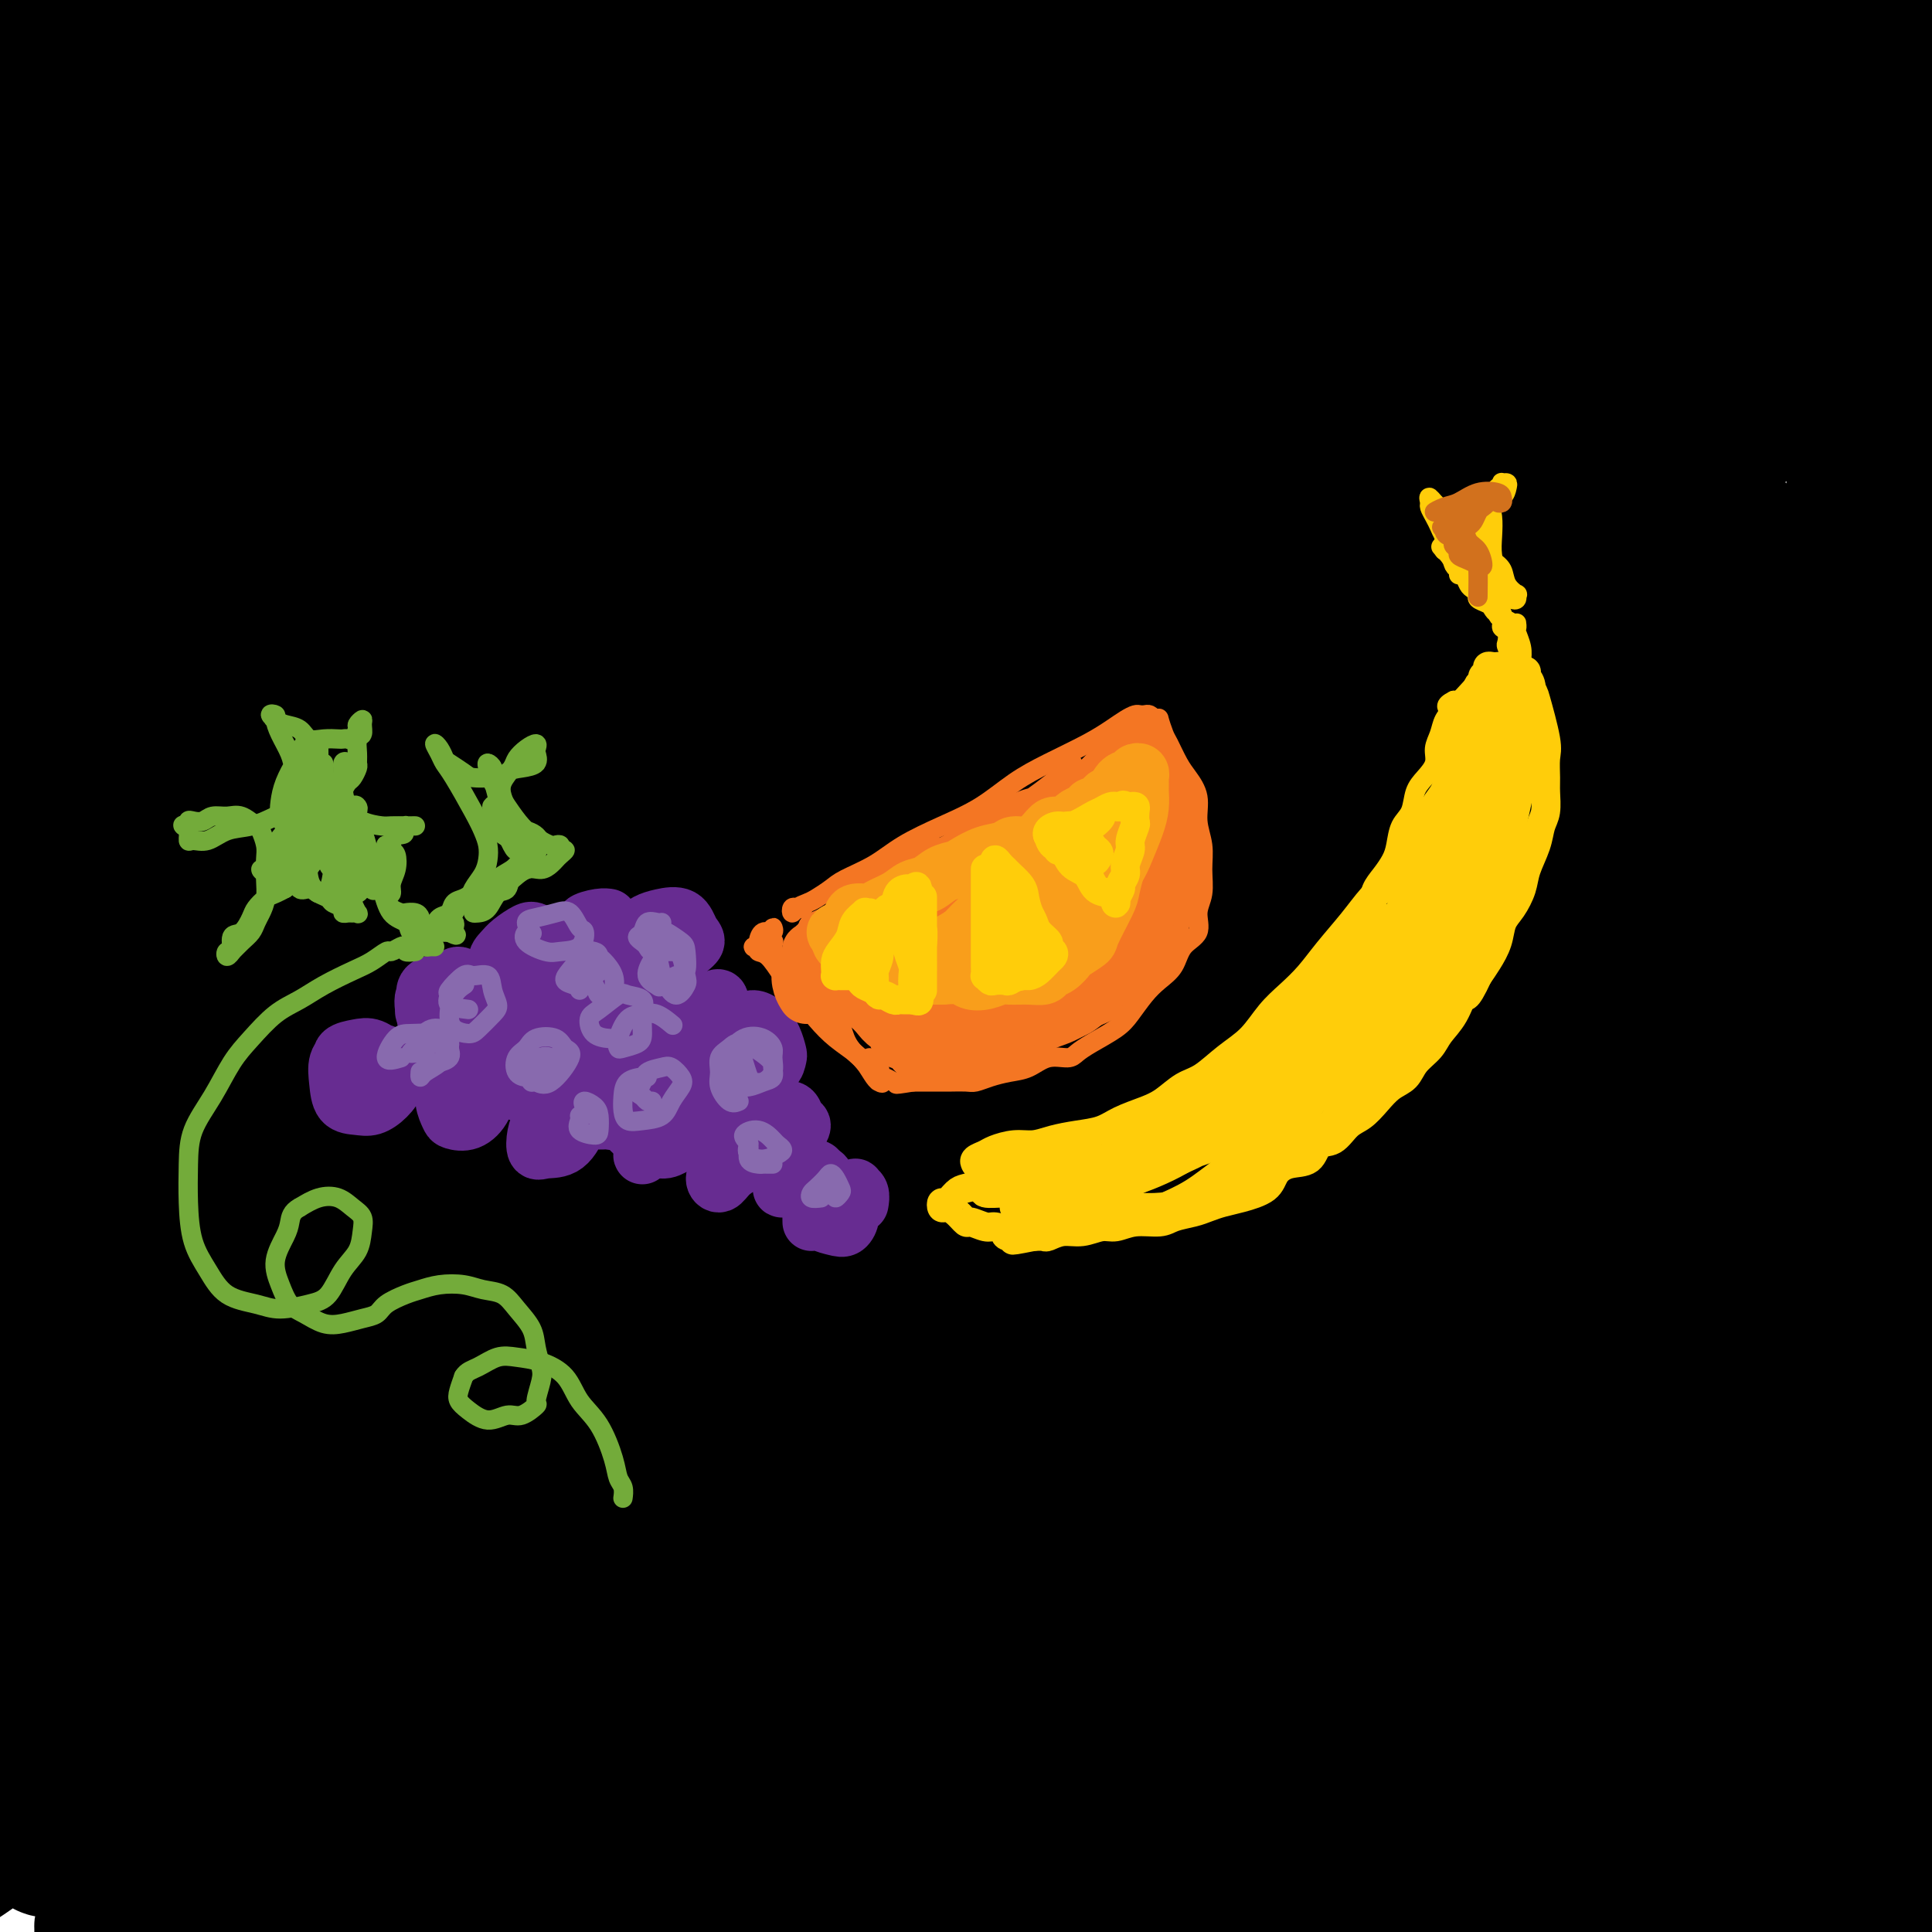 <svg viewBox='0 0 400 400' version='1.1' xmlns='http://www.w3.org/2000/svg' xmlns:xlink='http://www.w3.org/1999/xlink'><g fill='none' stroke='rgb(0,0,0)' stroke-width='28' stroke-linecap='round' stroke-linejoin='round'><path d='M46,35c0.418,-1.825 0.836,-3.651 2,-7c1.164,-3.349 3.074,-8.222 5,-12c1.926,-3.778 3.868,-6.462 6,-9c2.132,-2.538 4.452,-4.929 6,-7c1.548,-2.071 2.322,-3.821 3,-5c0.678,-1.179 1.259,-1.786 1,-2c-0.259,-0.214 -1.358,-0.033 -4,2c-2.642,2.033 -6.826,5.919 -12,10c-5.174,4.081 -11.339,8.358 -17,13c-5.661,4.642 -10.816,9.648 -14,12c-3.184,2.352 -4.395,2.050 -5,1c-0.605,-1.050 -0.605,-2.848 1,-6c1.605,-3.152 4.815,-7.657 8,-12c3.185,-4.343 6.343,-8.526 10,-13c3.657,-4.474 7.811,-9.241 11,-13c3.189,-3.759 5.411,-6.509 6,-8c0.589,-1.491 -0.457,-1.722 -2,-1c-1.543,0.722 -3.584,2.396 -7,5c-3.416,2.604 -8.207,6.139 -14,11c-5.793,4.861 -12.589,11.048 -19,17c-6.411,5.952 -12.436,11.668 -16,15c-3.564,3.332 -4.666,4.280 -5,4c-0.334,-0.280 0.100,-1.786 2,-4c1.900,-2.214 5.266,-5.134 9,-9c3.734,-3.866 7.836,-8.677 13,-14c5.164,-5.323 11.390,-11.156 18,-17c6.610,-5.844 13.604,-11.698 19,-16c5.396,-4.302 9.195,-7.050 11,-8c1.805,-0.950 1.618,-0.100 0,2c-1.618,2.100 -4.666,5.450 -9,11c-4.334,5.550 -9.952,13.300 -18,23c-8.048,9.700 -18.524,21.350 -29,33'/><path d='M6,31c-13.704,16.702 -19.963,23.957 -25,31c-5.037,7.043 -8.851,13.876 -10,17c-1.149,3.124 0.366,2.540 4,0c3.634,-2.540 9.387,-7.036 17,-13c7.613,-5.964 17.086,-13.395 28,-23c10.914,-9.605 23.270,-21.383 36,-32c12.730,-10.617 25.834,-20.073 37,-28c11.166,-7.927 20.394,-14.326 27,-18c6.606,-3.674 10.592,-4.624 12,-4c1.408,0.624 0.240,2.823 -4,8c-4.240,5.177 -11.552,13.331 -22,24c-10.448,10.669 -24.032,23.853 -39,39c-14.968,15.147 -31.322,32.256 -45,47c-13.678,14.744 -24.682,27.122 -32,35c-7.318,7.878 -10.951,11.254 -12,13c-1.049,1.746 0.485,1.861 5,-2c4.515,-3.861 12.009,-11.697 22,-22c9.991,-10.303 22.478,-23.074 37,-37c14.522,-13.926 31.078,-29.008 48,-43c16.922,-13.992 34.209,-26.895 48,-37c13.791,-10.105 24.087,-17.413 30,-21c5.913,-3.587 7.442,-3.452 7,-2c-0.442,1.452 -2.854,4.222 -10,11c-7.146,6.778 -19.024,17.562 -33,30c-13.976,12.438 -30.049,26.528 -48,44c-17.951,17.472 -37.778,38.326 -55,57c-17.222,18.674 -31.838,35.170 -43,48c-11.162,12.830 -18.868,21.996 -23,27c-4.132,5.004 -4.689,5.847 -3,4c1.689,-1.847 5.626,-6.385 14,-16c8.374,-9.615 21.187,-24.308 34,-39'/><path d='M8,129c16.371,-18.327 33.297,-36.646 53,-56c19.703,-19.354 42.183,-39.744 63,-57c20.817,-17.256 39.972,-31.377 57,-43c17.028,-11.623 31.927,-20.749 41,-26c9.073,-5.251 12.318,-6.627 14,-6c1.682,0.627 1.802,3.256 -3,9c-4.802,5.744 -14.526,14.604 -27,26c-12.474,11.396 -27.699,25.327 -47,43c-19.301,17.673 -42.678,39.088 -66,62c-23.322,22.912 -46.587,47.321 -65,68c-18.413,20.679 -31.972,37.627 -42,50c-10.028,12.373 -16.523,20.171 -20,25c-3.477,4.829 -3.936,6.688 -2,6c1.936,-0.688 6.267,-3.924 14,-11c7.733,-7.076 18.868,-17.993 33,-33c14.132,-15.007 31.261,-34.103 51,-54c19.739,-19.897 42.086,-40.594 65,-61c22.914,-20.406 46.393,-40.522 68,-58c21.607,-17.478 41.342,-32.319 56,-43c14.658,-10.681 24.241,-17.202 29,-20c4.759,-2.798 4.696,-1.873 0,2c-4.696,3.873 -14.026,10.693 -28,22c-13.974,11.307 -32.593,27.102 -54,45c-21.407,17.898 -45.603,37.898 -70,60c-24.397,22.102 -48.993,46.306 -71,70c-22.007,23.694 -41.423,46.879 -57,66c-15.577,19.121 -27.315,34.179 -34,45c-6.685,10.821 -8.318,17.406 -7,21c1.318,3.594 5.586,4.198 13,0c7.414,-4.198 17.976,-13.200 33,-28c15.024,-14.800 34.512,-35.400 54,-56'/><path d='M59,197c19.900,-21.088 42.650,-45.808 67,-70c24.350,-24.192 50.300,-47.857 74,-69c23.700,-21.143 45.149,-39.763 64,-55c18.851,-15.237 35.105,-27.090 46,-34c10.895,-6.910 16.432,-8.877 18,-8c1.568,0.877 -0.832,4.597 -9,12c-8.168,7.403 -22.104,18.487 -40,33c-17.896,14.513 -39.751,32.454 -64,53c-24.249,20.546 -50.892,43.695 -76,67c-25.108,23.305 -48.680,46.764 -71,70c-22.320,23.236 -43.387,46.250 -60,66c-16.613,19.750 -28.772,36.237 -37,48c-8.228,11.763 -12.526,18.802 -13,22c-0.474,3.198 2.877,2.554 10,-3c7.123,-5.554 18.018,-16.019 32,-31c13.982,-14.981 31.052,-34.477 52,-57c20.948,-22.523 45.773,-48.071 72,-74c26.227,-25.929 53.857,-52.238 81,-77c27.143,-24.762 53.799,-47.976 79,-68c25.201,-20.024 48.945,-36.859 67,-49c18.055,-12.141 30.420,-19.587 37,-22c6.580,-2.413 7.375,0.206 3,5c-4.375,4.794 -13.918,11.764 -30,24c-16.082,12.236 -38.702,29.738 -64,49c-25.298,19.262 -53.275,40.284 -84,66c-30.725,25.716 -64.197,56.124 -95,87c-30.803,30.876 -58.936,62.218 -83,90c-24.064,27.782 -44.058,52.003 -58,71c-13.942,18.997 -21.830,32.768 -26,41c-4.170,8.232 -4.620,10.923 0,9c4.620,-1.923 14.310,-8.462 24,-15'/><path d='M-25,378c12.455,-11.336 31.593,-32.178 53,-56c21.407,-23.822 45.083,-50.626 72,-79c26.917,-28.374 57.076,-58.317 87,-86c29.924,-27.683 59.614,-53.106 87,-75c27.386,-21.894 52.469,-40.258 72,-54c19.531,-13.742 33.510,-22.863 41,-27c7.490,-4.137 8.492,-3.290 4,1c-4.492,4.290 -14.478,12.022 -31,24c-16.522,11.978 -39.579,28.201 -66,48c-26.421,19.799 -56.207,43.174 -86,68c-29.793,24.826 -59.592,51.103 -87,77c-27.408,25.897 -52.425,51.414 -73,75c-20.575,23.586 -36.707,45.241 -48,61c-11.293,15.759 -17.745,25.621 -20,31c-2.255,5.379 -0.313,6.273 6,3c6.313,-3.273 16.995,-10.715 32,-25c15.005,-14.285 34.331,-35.413 57,-59c22.669,-23.587 48.679,-49.634 76,-77c27.321,-27.366 55.951,-56.050 83,-81c27.049,-24.950 52.517,-46.166 75,-64c22.483,-17.834 41.980,-32.285 56,-42c14.020,-9.715 22.564,-14.693 26,-16c3.436,-1.307 1.766,1.055 -5,7c-6.766,5.945 -18.626,15.471 -37,30c-18.374,14.529 -43.263,34.061 -70,55c-26.737,20.939 -55.323,43.285 -84,68c-28.677,24.715 -57.444,51.799 -83,77c-25.556,25.201 -47.902,48.518 -64,67c-16.098,18.482 -25.950,32.130 -32,41c-6.050,8.870 -8.300,12.963 -6,13c2.300,0.037 9.150,-3.981 16,-8'/><path d='M26,375c8.744,-6.752 22.604,-19.633 40,-37c17.396,-17.367 38.328,-39.219 62,-63c23.672,-23.781 50.085,-49.491 76,-73c25.915,-23.509 51.333,-44.819 75,-64c23.667,-19.181 45.582,-36.235 64,-49c18.418,-12.765 33.338,-21.241 42,-26c8.662,-4.759 11.065,-5.802 10,-4c-1.065,1.802 -5.597,6.449 -17,16c-11.403,9.551 -29.676,24.005 -51,40c-21.324,15.995 -45.699,33.531 -74,56c-28.301,22.469 -60.529,49.870 -89,75c-28.471,25.130 -53.185,47.989 -74,69c-20.815,21.011 -37.730,40.173 -49,54c-11.270,13.827 -16.895,22.318 -19,27c-2.105,4.682 -0.689,5.554 5,3c5.689,-2.554 15.652,-8.534 30,-21c14.348,-12.466 33.080,-31.418 54,-52c20.920,-20.582 44.028,-42.795 68,-65c23.972,-22.205 48.807,-44.401 72,-64c23.193,-19.599 44.745,-36.601 62,-50c17.255,-13.399 30.214,-23.194 38,-29c7.786,-5.806 10.398,-7.624 10,-7c-0.398,0.624 -3.805,3.690 -15,12c-11.195,8.310 -30.178,21.865 -52,39c-21.822,17.135 -46.483,37.849 -73,61c-26.517,23.151 -54.891,48.737 -79,73c-24.109,24.263 -43.952,47.203 -59,66c-15.048,18.797 -25.302,33.451 -31,42c-5.698,8.549 -6.842,10.994 -4,11c2.842,0.006 9.669,-2.427 21,-12c11.331,-9.573 27.165,-26.287 43,-43'/><path d='M112,360c16.842,-17.402 37.447,-39.408 60,-63c22.553,-23.592 47.054,-48.770 70,-71c22.946,-22.230 44.338,-41.511 64,-58c19.662,-16.489 37.593,-30.187 49,-38c11.407,-7.813 16.291,-9.742 18,-9c1.709,0.742 0.245,4.154 -8,12c-8.245,7.846 -23.270,20.125 -41,35c-17.730,14.875 -38.166,32.346 -62,53c-23.834,20.654 -51.066,44.493 -77,69c-25.934,24.507 -50.571,49.683 -69,70c-18.429,20.317 -30.650,35.776 -38,45c-7.350,9.224 -9.830,12.214 -9,13c0.830,0.786 4.970,-0.632 14,-8c9.030,-7.368 22.951,-20.688 39,-37c16.049,-16.312 34.227,-35.617 57,-58c22.773,-22.383 50.140,-47.844 74,-69c23.860,-21.156 44.214,-38.008 62,-52c17.786,-13.992 33.005,-25.124 43,-32c9.995,-6.876 14.767,-9.494 17,-10c2.233,-0.506 1.927,1.101 -3,6c-4.927,4.899 -14.477,13.091 -28,24c-13.523,10.909 -31.021,24.537 -49,39c-17.979,14.463 -36.438,29.762 -55,46c-18.562,16.238 -37.226,33.415 -54,50c-16.774,16.585 -31.658,32.578 -42,45c-10.342,12.422 -16.144,21.271 -19,26c-2.856,4.729 -2.768,5.336 0,5c2.768,-0.336 8.216,-1.616 17,-8c8.784,-6.384 20.903,-17.873 36,-32c15.097,-14.127 33.170,-30.894 52,-48c18.830,-17.106 38.415,-34.553 58,-52'/><path d='M288,253c32.330,-28.214 40.155,-32.750 52,-41c11.845,-8.250 27.709,-20.213 38,-27c10.291,-6.787 15.008,-8.397 17,-8c1.992,0.397 1.258,2.803 -4,8c-5.258,5.197 -15.039,13.186 -29,25c-13.961,11.814 -32.101,27.452 -52,44c-19.899,16.548 -41.555,34.005 -62,52c-20.445,17.995 -39.679,36.529 -55,52c-15.321,15.471 -26.730,27.879 -34,36c-7.270,8.121 -10.400,11.956 -11,14c-0.600,2.044 1.330,2.298 7,-1c5.670,-3.298 15.081,-10.148 27,-20c11.919,-9.852 26.347,-22.707 44,-39c17.653,-16.293 38.530,-36.025 58,-54c19.470,-17.975 37.531,-34.195 53,-47c15.469,-12.805 28.345,-22.196 37,-28c8.655,-5.804 13.089,-8.023 15,-8c1.911,0.023 1.298,2.286 -3,7c-4.298,4.714 -12.280,11.878 -26,23c-13.720,11.122 -33.179,26.204 -54,44c-20.821,17.796 -43.003,38.308 -62,56c-18.997,17.692 -34.810,32.564 -47,45c-12.190,12.436 -20.758,22.435 -25,28c-4.242,5.565 -4.158,6.698 -1,6c3.158,-0.698 9.390,-3.225 19,-10c9.610,-6.775 22.599,-17.799 38,-31c15.401,-13.201 33.215,-28.579 52,-45c18.785,-16.421 38.540,-33.886 57,-49c18.460,-15.114 35.624,-27.877 48,-37c12.376,-9.123 19.965,-14.607 23,-16c3.035,-1.393 1.518,1.303 0,4'/><path d='M408,236c-3.419,3.564 -11.966,10.474 -25,21c-13.034,10.526 -30.555,24.669 -50,41c-19.445,16.331 -40.814,34.850 -60,52c-19.186,17.150 -36.189,32.933 -49,46c-12.811,13.067 -21.429,23.420 -26,29c-4.571,5.580 -5.094,6.388 -3,6c2.094,-0.388 6.805,-1.971 15,-8c8.195,-6.029 19.875,-16.505 33,-28c13.125,-11.495 27.697,-24.010 44,-38c16.303,-13.990 34.337,-29.456 49,-42c14.663,-12.544 25.953,-22.164 34,-28c8.047,-5.836 12.850,-7.886 15,-8c2.150,-0.114 1.646,1.708 -3,6c-4.646,4.292 -13.433,11.055 -24,20c-10.567,8.945 -22.914,20.074 -38,33c-15.086,12.926 -32.912,27.650 -47,40c-14.088,12.350 -24.439,22.325 -32,30c-7.561,7.675 -12.331,13.048 -14,16c-1.669,2.952 -0.238,3.482 3,2c3.238,-1.482 8.282,-4.977 16,-11c7.718,-6.023 18.108,-14.576 30,-25c11.892,-10.424 25.285,-22.719 38,-34c12.715,-11.281 24.753,-21.547 34,-29c9.247,-7.453 15.705,-12.092 20,-15c4.295,-2.908 6.429,-4.083 7,-4c0.571,0.083 -0.421,1.425 -4,5c-3.579,3.575 -9.743,9.383 -18,17c-8.257,7.617 -18.605,17.042 -29,27c-10.395,9.958 -20.837,20.450 -29,29c-8.163,8.550 -14.047,15.157 -17,19c-2.953,3.843 -2.977,4.921 -3,6'/><path d='M275,411c-1.883,3.725 3.409,0.539 9,-3c5.591,-3.539 11.480,-7.430 19,-13c7.520,-5.570 16.672,-12.820 26,-20c9.328,-7.180 18.831,-14.289 27,-20c8.169,-5.711 15.005,-10.024 19,-12c3.995,-1.976 5.150,-1.615 5,0c-0.150,1.615 -1.606,4.483 -5,9c-3.394,4.517 -8.728,10.681 -15,18c-6.272,7.319 -13.484,15.792 -20,23c-6.516,7.208 -12.335,13.152 -16,18c-3.665,4.848 -5.174,8.599 -6,11c-0.826,2.401 -0.968,3.453 0,4c0.968,0.547 3.048,0.591 6,0c2.952,-0.591 6.777,-1.817 11,-4c4.223,-2.183 8.844,-5.324 13,-8c4.156,-2.676 7.846,-4.887 11,-7c3.154,-2.113 5.773,-4.130 8,-6c2.227,-1.870 4.062,-3.595 5,-6c0.938,-2.405 0.981,-5.492 1,-9c0.019,-3.508 0.016,-7.438 0,-13c-0.016,-5.562 -0.044,-12.757 0,-20c0.044,-7.243 0.160,-14.534 0,-22c-0.160,-7.466 -0.596,-15.109 -1,-24c-0.404,-8.891 -0.774,-19.031 -1,-29c-0.226,-9.969 -0.306,-19.765 0,-31c0.306,-11.235 0.999,-23.907 2,-37c1.001,-13.093 2.310,-26.608 4,-40c1.690,-13.392 3.762,-26.662 5,-39c1.238,-12.338 1.641,-23.745 2,-35c0.359,-11.255 0.674,-22.359 1,-31c0.326,-8.641 0.663,-14.821 1,-21'/><path d='M386,44c2.521,-34.345 1.325,-18.709 2,-15c0.675,3.709 3.223,-4.510 5,-8c1.777,-3.490 2.784,-2.252 4,0c1.216,2.252 2.639,5.519 3,12c0.361,6.481 -0.342,16.176 -2,27c-1.658,10.824 -4.272,22.777 -8,40c-3.728,17.223 -8.571,39.715 -13,62c-4.429,22.285 -8.445,44.364 -11,66c-2.555,21.636 -3.650,42.829 -4,60c-0.350,17.171 0.045,30.322 1,42c0.955,11.678 2.469,21.885 4,30c1.531,8.115 3.079,14.140 5,18c1.921,3.860 4.216,5.556 5,6c0.784,0.444 0.056,-0.365 -1,-4c-1.056,-3.635 -2.442,-10.095 -4,-21c-1.558,-10.905 -3.289,-26.254 -4,-41c-0.711,-14.746 -0.403,-28.889 1,-46c1.403,-17.111 3.902,-37.191 8,-56c4.098,-18.809 9.794,-36.348 14,-52c4.206,-15.652 6.921,-29.418 9,-41c2.079,-11.582 3.523,-20.981 4,-29c0.477,-8.019 -0.012,-14.658 -1,-20c-0.988,-5.342 -2.477,-9.388 -3,-12c-0.523,-2.612 -0.082,-3.790 0,-4c0.082,-0.210 -0.195,0.547 -1,5c-0.805,4.453 -2.140,12.603 -4,24c-1.860,11.397 -4.247,26.040 -6,43c-1.753,16.960 -2.872,36.237 -3,55c-0.128,18.763 0.735,37.013 2,55c1.265,17.987 2.933,35.711 5,51c2.067,15.289 4.534,28.145 7,41'/><path d='M400,332c2.827,19.928 3.896,23.747 5,30c1.104,6.253 2.244,14.941 2,21c-0.244,6.059 -1.871,9.490 -3,12c-1.129,2.510 -1.761,4.101 -3,5c-1.239,0.899 -3.086,1.107 -5,-2c-1.914,-3.107 -3.894,-9.530 -6,-19c-2.106,-9.470 -4.337,-21.987 -6,-37c-1.663,-15.013 -2.759,-32.523 -2,-54c0.759,-21.477 3.371,-46.920 7,-69c3.629,-22.080 8.274,-40.797 12,-55c3.726,-14.203 6.533,-23.893 7,-28c0.467,-4.107 -1.406,-2.630 -4,0c-2.594,2.630 -5.908,6.412 -9,14c-3.092,7.588 -5.960,18.980 -9,32c-3.040,13.020 -6.251,27.668 -8,46c-1.749,18.332 -2.037,40.348 -1,61c1.037,20.652 3.399,39.938 5,53c1.601,13.062 2.440,19.899 3,24c0.560,4.101 0.841,5.467 2,6c1.159,0.533 3.197,0.233 4,-2c0.803,-2.233 0.370,-6.398 0,-15c-0.370,-8.602 -0.677,-21.640 -1,-35c-0.323,-13.360 -0.663,-27.042 0,-44c0.663,-16.958 2.327,-37.194 5,-55c2.673,-17.806 6.353,-33.183 9,-47c2.647,-13.817 4.261,-26.074 5,-36c0.739,-9.926 0.604,-17.522 0,-24c-0.604,-6.478 -1.677,-11.840 -3,-17c-1.323,-5.160 -2.895,-10.120 -4,-15c-1.105,-4.880 -1.744,-9.680 -2,-14c-0.256,-4.320 -0.128,-8.160 0,-12'/><path d='M400,56c-1.215,-11.264 0.246,-10.425 1,-12c0.754,-1.575 0.801,-5.566 1,-9c0.199,-3.434 0.550,-6.312 0,-9c-0.550,-2.688 -2.001,-5.185 -4,-7c-1.999,-1.815 -4.547,-2.946 -7,-4c-2.453,-1.054 -4.811,-2.029 -9,-2c-4.189,0.029 -10.209,1.062 -17,3c-6.791,1.938 -14.354,4.779 -23,9c-8.646,4.221 -18.375,9.820 -30,19c-11.625,9.180 -25.147,21.941 -39,36c-13.853,14.059 -28.038,29.416 -42,47c-13.962,17.584 -27.700,37.394 -40,55c-12.300,17.606 -23.162,33.008 -30,42c-6.838,8.992 -9.652,11.573 -11,12c-1.348,0.427 -1.228,-1.299 2,-8c3.228,-6.701 9.566,-18.377 18,-31c8.434,-12.623 18.963,-26.195 30,-41c11.037,-14.805 22.580,-30.845 36,-47c13.420,-16.155 28.715,-32.425 42,-46c13.285,-13.575 24.559,-24.453 33,-33c8.441,-8.547 14.049,-14.762 17,-18c2.951,-3.238 3.245,-3.500 2,-3c-1.245,0.500 -4.030,1.762 -11,7c-6.970,5.238 -18.126,14.453 -32,27c-13.874,12.547 -30.465,28.425 -49,48c-18.535,19.575 -39.015,42.848 -58,65c-18.985,22.152 -36.474,43.184 -50,59c-13.526,15.816 -23.090,26.414 -29,32c-5.910,5.586 -8.168,6.158 -8,3c0.168,-3.158 2.762,-10.045 9,-22c6.238,-11.955 16.119,-28.977 26,-46'/><path d='M128,182c11.722,-20.213 23.526,-36.744 37,-54c13.474,-17.256 28.616,-35.236 43,-52c14.384,-16.764 28.010,-32.311 39,-44c10.990,-11.689 19.346,-19.519 24,-24c4.654,-4.481 5.608,-5.612 5,-6c-0.608,-0.388 -2.778,-0.033 -8,3c-5.222,3.033 -13.497,8.744 -24,17c-10.503,8.256 -23.233,19.055 -39,33c-15.767,13.945 -34.569,31.035 -54,50c-19.431,18.965 -39.490,39.806 -58,61c-18.510,21.194 -35.470,42.743 -48,58c-12.530,15.257 -20.629,24.223 -25,28c-4.371,3.777 -5.012,2.365 -3,-2c2.012,-4.365 6.679,-11.684 14,-23c7.321,-11.316 17.297,-26.628 29,-43c11.703,-16.372 25.134,-33.805 41,-53c15.866,-19.195 34.167,-40.153 51,-57c16.833,-16.847 32.197,-29.582 45,-40c12.803,-10.418 23.046,-18.517 29,-23c5.954,-4.483 7.618,-5.349 8,-5c0.382,0.349 -0.519,1.914 -5,6c-4.481,4.086 -12.542,10.695 -23,20c-10.458,9.305 -23.314,21.307 -39,36c-15.686,14.693 -34.203,32.076 -53,52c-18.797,19.924 -37.876,42.389 -55,63c-17.124,20.611 -32.294,39.367 -43,52c-10.706,12.633 -16.949,19.142 -20,22c-3.051,2.858 -2.911,2.065 -1,-1c1.911,-3.065 5.591,-8.402 13,-19c7.409,-10.598 18.545,-26.457 32,-44c13.455,-17.543 29.227,-36.772 45,-56'/><path d='M85,137c17.800,-20.295 39.801,-43.032 60,-62c20.199,-18.968 38.598,-34.166 55,-47c16.402,-12.834 30.807,-23.305 42,-31c11.193,-7.695 19.174,-12.616 24,-15c4.826,-2.384 6.497,-2.232 7,-2c0.503,0.232 -0.162,0.543 -4,3c-3.838,2.457 -10.850,7.060 -22,15c-11.150,7.940 -26.439,19.216 -43,31c-16.561,11.784 -34.394,24.075 -55,41c-20.606,16.925 -43.985,38.483 -64,57c-20.015,18.517 -36.665,33.993 -49,45c-12.335,11.007 -20.356,17.544 -26,21c-5.644,3.456 -8.911,3.831 -11,3c-2.089,-0.831 -3.001,-2.868 -3,-7c0.001,-4.132 0.915,-10.358 4,-18c3.085,-7.642 8.342,-16.701 13,-26c4.658,-9.299 8.719,-18.838 13,-28c4.281,-9.162 8.782,-17.947 12,-26c3.218,-8.053 5.153,-15.373 6,-21c0.847,-5.627 0.607,-9.560 0,-13c-0.607,-3.440 -1.582,-6.386 -3,-9c-1.418,-2.614 -3.279,-4.895 -5,-6c-1.721,-1.105 -3.304,-1.034 -5,-1c-1.696,0.034 -3.507,0.031 -5,2c-1.493,1.969 -2.669,5.910 -5,12c-2.331,6.090 -5.816,14.330 -9,25c-3.184,10.670 -6.066,23.771 -9,38c-2.934,14.229 -5.921,29.587 -8,44c-2.079,14.413 -3.252,27.880 -4,39c-0.748,11.120 -1.071,19.891 -1,24c0.071,4.109 0.535,3.554 1,3'/><path d='M-9,228c-0.738,10.087 -0.583,2.306 0,-4c0.583,-6.306 1.592,-11.136 3,-20c1.408,-8.864 3.213,-21.761 5,-35c1.787,-13.239 3.555,-26.819 6,-42c2.445,-15.181 5.566,-31.964 7,-46c1.434,-14.036 1.181,-25.326 0,-33c-1.181,-7.674 -3.290,-11.732 -5,-14c-1.710,-2.268 -3.022,-2.747 -4,-2c-0.978,0.747 -1.624,2.719 -3,8c-1.376,5.281 -3.483,13.869 -5,24c-1.517,10.131 -2.443,21.804 -3,38c-0.557,16.196 -0.747,36.915 0,56c0.747,19.085 2.429,36.534 5,49c2.571,12.466 6.032,19.948 10,23c3.968,3.052 8.445,1.675 14,-3c5.555,-4.675 12.189,-12.647 20,-24c7.811,-11.353 16.799,-26.088 27,-40c10.201,-13.912 21.616,-27.003 33,-40c11.384,-12.997 22.736,-25.902 36,-39c13.264,-13.098 28.438,-26.390 43,-37c14.562,-10.610 28.512,-18.537 42,-25c13.488,-6.463 26.514,-11.460 38,-15c11.486,-3.540 21.431,-5.623 29,-6c7.569,-0.377 12.760,0.950 16,3c3.240,2.050 4.528,4.822 4,9c-0.528,4.178 -2.874,9.764 -7,16c-4.126,6.236 -10.034,13.124 -17,21c-6.966,7.876 -14.991,16.740 -23,25c-8.009,8.260 -16.002,15.916 -20,19c-3.998,3.084 -3.999,1.595 -2,-1c1.999,-2.595 6.000,-6.298 10,-10'/><path d='M250,83c4.716,-5.407 12.508,-13.424 21,-22c8.492,-8.576 17.686,-17.711 26,-26c8.314,-8.289 15.749,-15.733 23,-22c7.251,-6.267 14.319,-11.359 20,-15c5.681,-3.641 9.976,-5.833 13,-7c3.024,-1.167 4.778,-1.311 6,-1c1.222,0.311 1.911,1.078 0,4c-1.911,2.922 -6.423,8.001 -12,14c-5.577,5.999 -12.220,12.918 -21,22c-8.780,9.082 -19.697,20.327 -29,30c-9.303,9.673 -16.994,17.773 -22,23c-5.006,5.227 -7.329,7.580 -9,8c-1.671,0.420 -2.689,-1.092 -2,-4c0.689,-2.908 3.086,-7.212 6,-13c2.914,-5.788 6.347,-13.062 11,-21c4.653,-7.938 10.527,-16.541 17,-24c6.473,-7.459 13.543,-13.774 19,-18c5.457,-4.226 9.299,-6.363 12,-8c2.701,-1.637 4.261,-2.774 5,-3c0.739,-0.226 0.658,0.459 -1,2c-1.658,1.541 -4.892,3.938 -10,8c-5.108,4.062 -12.091,9.787 -21,16c-8.909,6.213 -19.743,12.912 -32,20c-12.257,7.088 -25.938,14.564 -39,21c-13.062,6.436 -25.506,11.831 -37,16c-11.494,4.169 -22.038,7.113 -32,9c-9.962,1.887 -19.344,2.718 -29,4c-9.656,1.282 -19.588,3.014 -28,4c-8.412,0.986 -15.303,1.227 -21,1c-5.697,-0.227 -10.199,-0.922 -13,-2c-2.801,-1.078 -3.900,-2.539 -5,-4'/><path d='M66,95c-2.616,-2.231 -0.156,-4.809 3,-8c3.156,-3.191 7.010,-6.996 11,-11c3.990,-4.004 8.118,-8.209 12,-11c3.882,-2.791 7.517,-4.170 10,-5c2.483,-0.830 3.812,-1.111 5,-1c1.188,0.111 2.235,0.614 2,1c-0.235,0.386 -1.753,0.653 -4,2c-2.247,1.347 -5.225,3.772 -9,6c-3.775,2.228 -8.349,4.257 -13,6c-4.651,1.743 -9.381,3.198 -14,5c-4.619,1.802 -9.127,3.950 -12,5c-2.873,1.050 -4.111,1.004 -4,1c0.111,-0.004 1.572,0.036 4,-1c2.428,-1.036 5.822,-3.148 10,-5c4.178,-1.852 9.141,-3.442 13,-5c3.859,-1.558 6.613,-3.082 9,-3c2.387,0.082 4.408,1.771 5,4c0.592,2.229 -0.243,5.000 -1,7c-0.757,2.000 -1.435,3.231 -3,5c-1.565,1.769 -4.019,4.077 -5,5c-0.981,0.923 -0.491,0.462 0,0'/></g>
<g fill='none' stroke='rgb(103,53,148)' stroke-width='28' stroke-linecap='round' stroke-linejoin='round'><path d='M77,119c-4.059,0.047 -8.118,0.094 -11,0c-2.882,-0.094 -4.587,-0.328 -6,-1c-1.413,-0.672 -2.535,-1.783 -3,-3c-0.465,-1.217 -0.274,-2.540 0,-4c0.274,-1.460 0.631,-3.058 2,-6c1.369,-2.942 3.750,-7.227 6,-11c2.250,-3.773 4.370,-7.033 6,-11c1.630,-3.967 2.771,-8.639 3,-12c0.229,-3.361 -0.453,-5.410 -2,-6c-1.547,-0.590 -3.960,0.278 -7,2c-3.040,1.722 -6.708,4.296 -10,8c-3.292,3.704 -6.209,8.536 -9,14c-2.791,5.464 -5.457,11.558 -7,16c-1.543,4.442 -1.964,7.231 -1,9c0.964,1.769 3.314,2.518 6,2c2.686,-0.518 5.710,-2.304 9,-5c3.290,-2.696 6.847,-6.303 10,-10c3.153,-3.697 5.901,-7.485 7,-9c1.099,-1.515 0.550,-0.758 0,0'/><path d='M88,87c0.190,-0.601 0.379,-1.201 0,-2c-0.379,-0.799 -1.327,-1.795 -2,-2c-0.673,-0.205 -1.070,0.383 -2,1c-0.930,0.617 -2.392,1.265 -4,3c-1.608,1.735 -3.362,4.557 -6,8c-2.638,3.443 -6.161,7.508 -8,10c-1.839,2.492 -1.993,3.411 -2,3c-0.007,-0.411 0.133,-2.151 1,-5c0.867,-2.849 2.461,-6.807 4,-11c1.539,-4.193 3.024,-8.621 5,-14c1.976,-5.379 4.443,-11.708 7,-18c2.557,-6.292 5.202,-12.547 7,-17c1.798,-4.453 2.748,-7.105 3,-8c0.252,-0.895 -0.193,-0.033 -2,3c-1.807,3.033 -4.974,8.236 -8,14c-3.026,5.764 -5.910,12.090 -10,20c-4.090,7.910 -9.387,17.406 -13,24c-3.613,6.594 -5.542,10.287 -7,12c-1.458,1.713 -2.446,1.447 -3,1c-0.554,-0.447 -0.675,-1.074 0,-3c0.675,-1.926 2.144,-5.152 4,-10c1.856,-4.848 4.098,-11.320 6,-17c1.902,-5.680 3.463,-10.570 5,-15c1.537,-4.430 3.049,-8.401 4,-10c0.951,-1.599 1.340,-0.826 1,1c-0.340,1.826 -1.411,4.706 -3,9c-1.589,4.294 -3.697,10.002 -5,15c-1.303,4.998 -1.801,9.285 -2,11c-0.199,1.715 -0.100,0.857 0,0'/></g>
<g fill='none' stroke='rgb(0,0,0)' stroke-width='28' stroke-linecap='round' stroke-linejoin='round'><path d='M93,56c-0.459,0.523 -0.918,1.046 -2,1c-1.082,-0.046 -2.786,-0.663 -4,0c-1.214,0.663 -1.937,2.604 -3,4c-1.063,1.396 -2.465,2.246 -4,3c-1.535,0.754 -3.202,1.412 -4,1c-0.798,-0.412 -0.728,-1.894 -1,-4c-0.272,-2.106 -0.885,-4.837 0,-8c0.885,-3.163 3.267,-6.757 5,-11c1.733,-4.243 2.816,-9.135 4,-12c1.184,-2.865 2.470,-3.704 3,-4c0.530,-0.296 0.305,-0.050 -1,2c-1.305,2.050 -3.689,5.905 -7,11c-3.311,5.095 -7.551,11.428 -12,19c-4.449,7.572 -9.109,16.381 -14,25c-4.891,8.619 -10.013,17.049 -13,22c-2.987,4.951 -3.838,6.423 -4,6c-0.162,-0.423 0.366,-2.741 2,-7c1.634,-4.259 4.373,-10.459 7,-17c2.627,-6.541 5.141,-13.424 8,-20c2.859,-6.576 6.063,-12.844 9,-19c2.937,-6.156 5.606,-12.199 8,-17c2.394,-4.801 4.511,-8.358 5,-10c0.489,-1.642 -0.652,-1.367 -3,1c-2.348,2.367 -5.904,6.826 -10,13c-4.096,6.174 -8.731,14.062 -14,23c-5.269,8.938 -11.170,18.927 -16,29c-4.830,10.073 -8.587,20.232 -10,26c-1.413,5.768 -0.481,7.145 2,7c2.481,-0.145 6.510,-1.812 11,-6c4.490,-4.188 9.440,-10.897 15,-19c5.560,-8.103 11.732,-17.601 17,-26c5.268,-8.399 9.634,-15.700 14,-23'/><path d='M81,46c7.251,-10.824 9.878,-13.385 12,-16c2.122,-2.615 3.739,-5.286 4,-5c0.261,0.286 -0.832,3.528 -4,9c-3.168,5.472 -8.409,13.173 -14,23c-5.591,9.827 -11.531,21.781 -17,35c-5.469,13.219 -10.466,27.705 -13,37c-2.534,9.295 -2.605,13.401 -1,15c1.605,1.599 4.884,0.692 8,-2c3.116,-2.692 6.067,-7.169 10,-14c3.933,-6.831 8.847,-16.014 14,-26c5.153,-9.986 10.544,-20.774 15,-29c4.456,-8.226 7.978,-13.891 10,-17c2.022,-3.109 2.544,-3.663 2,-2c-0.544,1.663 -2.154,5.543 -5,11c-2.846,5.457 -6.928,12.492 -11,20c-4.072,7.508 -8.133,15.489 -12,23c-3.867,7.511 -7.540,14.550 -8,17c-0.460,2.450 2.292,0.310 5,-2c2.708,-2.310 5.372,-4.790 9,-9c3.628,-4.210 8.220,-10.149 12,-16c3.780,-5.851 6.746,-11.614 9,-16c2.254,-4.386 3.795,-7.395 5,-8c1.205,-0.605 2.074,1.194 1,5c-1.074,3.806 -4.092,9.618 -6,16c-1.908,6.382 -2.706,13.334 -3,18c-0.294,4.666 -0.084,7.048 0,8c0.084,0.952 0.042,0.476 0,0'/></g>
<g fill='none' stroke='rgb(103,44,145)' stroke-width='12' stroke-linecap='round' stroke-linejoin='round'><path d='M71,222c0.072,-0.646 0.144,-1.291 0,-2c-0.144,-0.709 -0.504,-1.481 0,-2c0.504,-0.519 1.874,-0.785 3,-1c1.126,-0.215 2.009,-0.378 3,0c0.991,0.378 2.088,1.296 3,2c0.912,0.704 1.637,1.194 2,2c0.363,0.806 0.364,1.928 0,3c-0.364,1.072 -1.092,2.094 -2,3c-0.908,0.906 -1.996,1.698 -3,2c-1.004,0.302 -1.924,0.116 -3,0c-1.076,-0.116 -2.309,-0.160 -3,-1c-0.691,-0.840 -0.842,-2.475 -1,-4c-0.158,-1.525 -0.325,-2.940 0,-4c0.325,-1.060 1.142,-1.764 2,-2c0.858,-0.236 1.759,-0.004 3,0c1.241,0.004 2.823,-0.219 4,0c1.177,0.219 1.947,0.882 2,2c0.053,1.118 -0.613,2.692 -1,4c-0.387,1.308 -0.495,2.351 -1,3c-0.505,0.649 -1.405,0.906 -2,1c-0.595,0.094 -0.884,0.027 -1,0c-0.116,-0.027 -0.058,-0.013 0,0'/><path d='M91,212c-1.268,-0.665 -2.536,-1.329 -3,-2c-0.464,-0.671 -0.123,-1.348 0,-2c0.123,-0.652 0.026,-1.280 0,-2c-0.026,-0.720 0.017,-1.532 1,-2c0.983,-0.468 2.907,-0.591 4,-1c1.093,-0.409 1.355,-1.105 2,-1c0.645,0.105 1.675,1.010 2,2c0.325,0.990 -0.053,2.063 0,3c0.053,0.937 0.537,1.736 0,3c-0.537,1.264 -2.094,2.994 -3,4c-0.906,1.006 -1.160,1.289 -2,1c-0.840,-0.289 -2.267,-1.149 -3,-2c-0.733,-0.851 -0.774,-1.692 -1,-3c-0.226,-1.308 -0.638,-3.083 0,-4c0.638,-0.917 2.325,-0.976 3,-1c0.675,-0.024 0.337,-0.012 0,0'/><path d='M107,202c-0.599,-0.245 -1.198,-0.489 -2,-1c-0.802,-0.511 -1.808,-1.287 -2,-2c-0.192,-0.713 0.428,-1.363 1,-2c0.572,-0.637 1.095,-1.263 2,-2c0.905,-0.737 2.190,-1.586 3,-2c0.810,-0.414 1.143,-0.392 2,0c0.857,0.392 2.237,1.154 3,2c0.763,0.846 0.907,1.776 1,3c0.093,1.224 0.134,2.741 0,4c-0.134,1.259 -0.442,2.260 -1,3c-0.558,0.740 -1.366,1.219 -2,1c-0.634,-0.219 -1.094,-1.136 -1,-2c0.094,-0.864 0.741,-1.675 1,-2c0.259,-0.325 0.129,-0.162 0,0'/><path d='M93,226c0.211,0.184 0.422,0.368 0,0c-0.422,-0.368 -1.478,-1.288 -2,-2c-0.522,-0.712 -0.512,-1.217 0,-2c0.512,-0.783 1.525,-1.845 2,-3c0.475,-1.155 0.413,-2.402 1,-3c0.587,-0.598 1.823,-0.545 3,0c1.177,0.545 2.294,1.582 3,3c0.706,1.418 0.999,3.216 1,5c0.001,1.784 -0.291,3.555 -1,5c-0.709,1.445 -1.835,2.563 -3,3c-1.165,0.437 -2.369,0.194 -3,0c-0.631,-0.194 -0.690,-0.339 -1,-1c-0.310,-0.661 -0.870,-1.839 -1,-3c-0.130,-1.161 0.169,-2.305 1,-4c0.831,-1.695 2.194,-3.941 4,-5c1.806,-1.059 4.056,-0.932 6,-1c1.944,-0.068 3.584,-0.330 5,0c1.416,0.330 2.608,1.252 3,2c0.392,0.748 -0.018,1.320 0,2c0.018,0.680 0.463,1.467 0,2c-0.463,0.533 -1.833,0.811 -3,1c-1.167,0.189 -2.130,0.288 -3,0c-0.870,-0.288 -1.649,-0.963 -2,-2c-0.351,-1.037 -0.276,-2.435 0,-4c0.276,-1.565 0.753,-3.297 2,-5c1.247,-1.703 3.264,-3.378 5,-4c1.736,-0.622 3.192,-0.192 5,0c1.808,0.192 3.968,0.145 5,1c1.032,0.855 0.936,2.611 1,4c0.064,1.389 0.286,2.413 0,4c-0.286,1.587 -1.082,3.739 -2,5c-0.918,1.261 -1.959,1.630 -3,2'/><path d='M116,226c-0.885,1.136 -0.597,0.476 -1,0c-0.403,-0.476 -1.496,-0.768 -2,-2c-0.504,-1.232 -0.417,-3.403 0,-5c0.417,-1.597 1.166,-2.619 2,-4c0.834,-1.381 1.754,-3.120 3,-4c1.246,-0.880 2.818,-0.902 4,-1c1.182,-0.098 1.973,-0.271 3,0c1.027,0.271 2.291,0.988 3,2c0.709,1.012 0.864,2.321 1,3c0.136,0.679 0.253,0.728 0,1c-0.253,0.272 -0.876,0.767 -1,1c-0.124,0.233 0.253,0.202 0,0c-0.253,-0.202 -1.134,-0.576 -2,-1c-0.866,-0.424 -1.716,-0.897 -2,-1c-0.284,-0.103 -0.001,0.164 0,0c0.001,-0.164 -0.280,-0.760 0,-1c0.280,-0.240 1.123,-0.125 2,0c0.877,0.125 1.790,0.259 3,1c1.210,0.741 2.718,2.090 4,3c1.282,0.910 2.336,1.381 3,2c0.664,0.619 0.936,1.387 1,2c0.064,0.613 -0.081,1.070 0,2c0.081,0.930 0.387,2.334 0,3c-0.387,0.666 -1.468,0.595 -2,1c-0.532,0.405 -0.516,1.285 -1,2c-0.484,0.715 -1.470,1.266 -1,1c0.470,-0.266 2.394,-1.350 4,-2c1.606,-0.650 2.894,-0.867 4,-1c1.106,-0.133 2.030,-0.181 3,0c0.970,0.181 1.985,0.590 3,1'/><path d='M147,229c2.138,0.370 0.982,1.793 0,3c-0.982,1.207 -1.790,2.196 -3,3c-1.210,0.804 -2.822,1.421 -4,2c-1.178,0.579 -1.921,1.118 -3,1c-1.079,-0.118 -2.492,-0.895 -4,-2c-1.508,-1.105 -3.110,-2.539 -4,-4c-0.890,-1.461 -1.069,-2.950 -2,-4c-0.931,-1.050 -2.616,-1.661 -3,-2c-0.384,-0.339 0.532,-0.406 1,0c0.468,0.406 0.489,1.286 1,2c0.511,0.714 1.513,1.262 2,2c0.487,0.738 0.458,1.665 0,2c-0.458,0.335 -1.346,0.076 -2,0c-0.654,-0.076 -1.075,0.029 -2,0c-0.925,-0.029 -2.354,-0.194 -4,-1c-1.646,-0.806 -3.510,-2.254 -5,-3c-1.490,-0.746 -2.608,-0.790 -4,-1c-1.392,-0.210 -3.058,-0.585 -4,-1c-0.942,-0.415 -1.160,-0.870 -1,-1c0.160,-0.130 0.696,0.067 2,0c1.304,-0.067 3.375,-0.396 5,0c1.625,0.396 2.804,1.517 4,2c1.196,0.483 2.408,0.328 3,1c0.592,0.672 0.564,2.171 0,4c-0.564,1.829 -1.665,3.987 -3,5c-1.335,1.013 -2.904,0.880 -4,1c-1.096,0.120 -1.718,0.494 -2,0c-0.282,-0.494 -0.223,-1.855 0,-3c0.223,-1.145 0.612,-2.072 1,-3'/><path d='M112,232c0.534,-1.663 2.370,-2.820 4,-4c1.630,-1.180 3.053,-2.383 5,-3c1.947,-0.617 4.416,-0.647 6,0c1.584,0.647 2.281,1.970 3,3c0.719,1.030 1.460,1.765 2,3c0.540,1.235 0.878,2.970 1,4c0.122,1.030 0.029,1.356 0,2c-0.029,0.644 0.008,1.605 0,2c-0.008,0.395 -0.060,0.225 0,0c0.060,-0.225 0.231,-0.506 1,-1c0.769,-0.494 2.135,-1.202 3,-2c0.865,-0.798 1.230,-1.686 2,-2c0.770,-0.314 1.944,-0.055 3,0c1.056,0.055 1.993,-0.095 3,0c1.007,0.095 2.083,0.434 3,1c0.917,0.566 1.674,1.358 2,2c0.326,0.642 0.222,1.133 0,2c-0.222,0.867 -0.562,2.110 -1,3c-0.438,0.890 -0.974,1.426 -1,2c-0.026,0.574 0.459,1.186 1,1c0.541,-0.186 1.139,-1.171 2,-2c0.861,-0.829 1.986,-1.502 3,-2c1.014,-0.498 1.918,-0.820 3,-1c1.082,-0.180 2.342,-0.217 3,0c0.658,0.217 0.713,0.689 1,1c0.287,0.311 0.808,0.462 1,1c0.192,0.538 0.057,1.465 0,2c-0.057,0.535 -0.036,0.680 0,1c0.036,0.320 0.087,0.817 0,1c-0.087,0.183 -0.310,0.052 0,0c0.310,-0.052 1.155,-0.026 2,0'/><path d='M164,246c0.819,0.746 0.867,-0.389 1,-1c0.133,-0.611 0.350,-0.696 1,-1c0.650,-0.304 1.732,-0.825 2,-1c0.268,-0.175 -0.278,-0.004 0,0c0.278,0.004 1.381,-0.158 2,0c0.619,0.158 0.755,0.637 1,1c0.245,0.363 0.601,0.610 1,1c0.399,0.390 0.842,0.925 1,1c0.158,0.075 0.030,-0.308 0,0c-0.030,0.308 0.038,1.308 0,2c-0.038,0.692 -0.183,1.075 0,1c0.183,-0.075 0.694,-0.607 1,-1c0.306,-0.393 0.408,-0.648 1,-1c0.592,-0.352 1.675,-0.802 2,-1c0.325,-0.198 -0.109,-0.146 0,0c0.109,0.146 0.760,0.385 1,1c0.240,0.615 0.069,1.604 0,2c-0.069,0.396 -0.034,0.198 0,0'/><path d='M150,232c-1.079,-0.665 -2.158,-1.330 -3,-2c-0.842,-0.670 -1.449,-1.344 -2,-2c-0.551,-0.656 -1.048,-1.294 -1,-2c0.048,-0.706 0.642,-1.479 1,-2c0.358,-0.521 0.482,-0.789 1,-1c0.518,-0.211 1.430,-0.365 2,0c0.570,0.365 0.798,1.248 1,2c0.202,0.752 0.377,1.371 0,2c-0.377,0.629 -1.307,1.267 -2,2c-0.693,0.733 -1.151,1.560 -2,2c-0.849,0.440 -2.090,0.493 -3,0c-0.910,-0.493 -1.488,-1.533 -2,-3c-0.512,-1.467 -0.957,-3.362 -1,-5c-0.043,-1.638 0.315,-3.020 1,-4c0.685,-0.980 1.696,-1.557 2,-2c0.304,-0.443 -0.099,-0.753 0,-1c0.099,-0.247 0.701,-0.431 1,0c0.299,0.431 0.295,1.476 0,2c-0.295,0.524 -0.880,0.528 -1,1c-0.120,0.472 0.224,1.412 0,2c-0.224,0.588 -1.016,0.825 -2,1c-0.984,0.175 -2.161,0.287 -3,0c-0.839,-0.287 -1.341,-0.974 -2,-2c-0.659,-1.026 -1.477,-2.391 -2,-4c-0.523,-1.609 -0.752,-3.461 -1,-5c-0.248,-1.539 -0.514,-2.765 -1,-4c-0.486,-1.235 -1.192,-2.479 -1,-3c0.192,-0.521 1.281,-0.319 2,0c0.719,0.319 1.069,0.756 2,1c0.931,0.244 2.443,0.297 3,1c0.557,0.703 0.159,2.058 0,3c-0.159,0.942 -0.080,1.471 0,2'/><path d='M137,211c-0.098,0.983 -0.342,0.941 -1,1c-0.658,0.059 -1.730,0.218 -3,0c-1.270,-0.218 -2.739,-0.815 -4,-2c-1.261,-1.185 -2.313,-2.958 -3,-4c-0.687,-1.042 -1.009,-1.351 -1,-2c0.009,-0.649 0.349,-1.636 1,-2c0.651,-0.364 1.615,-0.104 2,0c0.385,0.104 0.193,0.052 0,0'/><path d='M133,198c0.101,-0.386 0.203,-0.772 0,-1c-0.203,-0.228 -0.710,-0.298 -1,-1c-0.290,-0.702 -0.363,-2.035 0,-3c0.363,-0.965 1.160,-1.563 2,-2c0.840,-0.437 1.722,-0.714 3,-1c1.278,-0.286 2.953,-0.580 4,0c1.047,0.580 1.465,2.036 2,3c0.535,0.964 1.186,1.437 1,2c-0.186,0.563 -1.209,1.215 -2,2c-0.791,0.785 -1.350,1.702 -2,2c-0.650,0.298 -1.391,-0.023 -2,0c-0.609,0.023 -1.087,0.391 -1,0c0.087,-0.391 0.739,-1.540 1,-2c0.261,-0.460 0.130,-0.230 0,0'/><path d='M158,219c-1.267,0.188 -2.533,0.376 -3,0c-0.467,-0.376 -0.133,-1.315 0,-2c0.133,-0.685 0.067,-1.118 0,-2c-0.067,-0.882 -0.133,-2.215 0,-3c0.133,-0.785 0.467,-1.021 1,-1c0.533,0.021 1.266,0.300 2,1c0.734,0.700 1.469,1.822 2,3c0.531,1.178 0.856,2.413 1,3c0.144,0.587 0.105,0.525 0,1c-0.105,0.475 -0.277,1.486 -1,2c-0.723,0.514 -1.998,0.529 -3,0c-1.002,-0.529 -1.731,-1.604 -2,-2c-0.269,-0.396 -0.077,-0.113 0,0c0.077,0.113 0.038,0.057 0,0'/><path d='M162,230c-0.308,0.308 -0.615,0.615 -1,1c-0.385,0.385 -0.847,0.846 -1,1c-0.153,0.154 0.004,0.001 0,0c-0.004,-0.001 -0.170,0.150 0,0c0.170,-0.150 0.677,-0.602 1,-1c0.323,-0.398 0.462,-0.741 1,-1c0.538,-0.259 1.476,-0.434 2,0c0.524,0.434 0.634,1.475 1,2c0.366,0.525 0.988,0.533 1,1c0.012,0.467 -0.584,1.393 -1,2c-0.416,0.607 -0.650,0.894 -1,1c-0.350,0.106 -0.814,0.030 -1,0c-0.186,-0.030 -0.093,-0.015 0,0'/><path d='M148,211c-0.401,-0.366 -0.803,-0.733 -1,-1c-0.197,-0.267 -0.190,-0.436 0,-1c0.190,-0.564 0.562,-1.524 1,-2c0.438,-0.476 0.942,-0.468 1,0c0.058,0.468 -0.331,1.395 -1,2c-0.669,0.605 -1.620,0.887 -2,1c-0.380,0.113 -0.190,0.056 0,0'/><path d='M123,192c-1.125,-0.310 -2.250,-0.619 -2,-1c0.250,-0.381 1.875,-0.833 3,-1c1.125,-0.167 1.750,-0.048 2,0c0.250,0.048 0.125,0.024 0,0'/><path d='M168,253c-0.021,-1.101 -0.042,-2.203 0,-3c0.042,-0.797 0.147,-1.290 0,-2c-0.147,-0.710 -0.547,-1.639 0,-2c0.547,-0.361 2.039,-0.156 3,0c0.961,0.156 1.391,0.263 2,1c0.609,0.737 1.397,2.104 2,3c0.603,0.896 1.019,1.320 1,2c-0.019,0.680 -0.474,1.617 -1,2c-0.526,0.383 -1.123,0.213 -2,0c-0.877,-0.213 -2.035,-0.470 -3,-1c-0.965,-0.530 -1.736,-1.333 -2,-2c-0.264,-0.667 -0.022,-1.197 0,-2c0.022,-0.803 -0.177,-1.879 0,-3c0.177,-1.121 0.730,-2.287 1,-3c0.270,-0.713 0.257,-0.972 0,-1c-0.257,-0.028 -0.759,0.176 -1,0c-0.241,-0.176 -0.221,-0.732 -1,-1c-0.779,-0.268 -2.356,-0.247 -3,-1c-0.644,-0.753 -0.354,-2.281 -1,-3c-0.646,-0.719 -2.226,-0.629 -3,-1c-0.774,-0.371 -0.741,-1.202 -1,-2c-0.259,-0.798 -0.809,-1.561 -1,-2c-0.191,-0.439 -0.024,-0.553 0,-1c0.024,-0.447 -0.096,-1.228 0,-2c0.096,-0.772 0.407,-1.537 0,-2c-0.407,-0.463 -1.533,-0.625 -2,-1c-0.467,-0.375 -0.276,-0.964 -1,-1c-0.724,-0.036 -2.362,0.482 -4,1'/><path d='M151,226c-1.342,0.086 -2.198,0.302 -3,0c-0.802,-0.302 -1.549,-1.121 -2,-2c-0.451,-0.879 -0.607,-1.819 -1,-3c-0.393,-1.181 -1.023,-2.604 -1,-4c0.023,-1.396 0.699,-2.766 1,-4c0.301,-1.234 0.228,-2.333 0,-3c-0.228,-0.667 -0.611,-0.901 -1,-1c-0.389,-0.099 -0.783,-0.064 -1,0c-0.217,0.064 -0.256,0.158 -1,1c-0.744,0.842 -2.192,2.431 -3,3c-0.808,0.569 -0.978,0.119 -2,0c-1.022,-0.119 -2.898,0.095 -4,0c-1.102,-0.095 -1.430,-0.497 -2,-1c-0.570,-0.503 -1.381,-1.107 -2,-2c-0.619,-0.893 -1.047,-2.075 -1,-3c0.047,-0.925 0.569,-1.594 1,-2c0.431,-0.406 0.770,-0.548 1,-1c0.230,-0.452 0.351,-1.213 0,-1c-0.351,0.213 -1.175,1.400 -2,2c-0.825,0.600 -1.650,0.613 -3,1c-1.350,0.387 -3.225,1.148 -5,2c-1.775,0.852 -3.451,1.794 -5,2c-1.549,0.206 -2.970,-0.325 -4,-1c-1.030,-0.675 -1.670,-1.493 -2,-2c-0.330,-0.507 -0.350,-0.704 0,-1c0.350,-0.296 1.072,-0.693 2,-1c0.928,-0.307 2.063,-0.526 3,-1c0.937,-0.474 1.675,-1.205 2,-1c0.325,0.205 0.236,1.344 0,2c-0.236,0.656 -0.618,0.828 -1,1'/><path d='M115,206c1.000,-0.167 0.500,-0.083 0,0'/></g>
<g fill='none' stroke='rgb(115,171,58)' stroke-width='4' stroke-linecap='round' stroke-linejoin='round'><path d='M90,196c-0.324,-0.018 -0.648,-0.036 -1,0c-0.352,0.036 -0.731,0.125 -1,0c-0.269,-0.125 -0.428,-0.466 -1,-1c-0.572,-0.534 -1.557,-1.263 -2,-2c-0.443,-0.737 -0.344,-1.484 -1,-2c-0.656,-0.516 -2.067,-0.801 -3,-2c-0.933,-1.199 -1.388,-3.312 -2,-5c-0.612,-1.688 -1.379,-2.951 -2,-5c-0.621,-2.049 -1.095,-4.883 -2,-7c-0.905,-2.117 -2.243,-3.517 -3,-5c-0.757,-1.483 -0.935,-3.050 -1,-4c-0.065,-0.950 -0.016,-1.284 0,-2c0.016,-0.716 0.000,-1.813 0,-2c-0.000,-0.187 0.014,0.538 0,1c-0.014,0.462 -0.058,0.663 0,1c0.058,0.337 0.219,0.810 0,1c-0.219,0.190 -0.816,0.096 -1,0c-0.184,-0.096 0.045,-0.195 0,0c-0.045,0.195 -0.363,0.685 -1,1c-0.637,0.315 -1.593,0.456 -2,1c-0.407,0.544 -0.264,1.492 -1,2c-0.736,0.508 -2.349,0.574 -4,1c-1.651,0.426 -3.339,1.210 -5,2c-1.661,0.790 -3.297,1.587 -5,2c-1.703,0.413 -3.475,0.444 -5,1c-1.525,0.556 -2.804,1.638 -4,2c-1.196,0.362 -2.310,0.004 -3,0c-0.690,-0.004 -0.955,0.345 -1,0c-0.045,-0.345 0.130,-1.384 0,-2c-0.130,-0.616 -0.565,-0.808 -1,-1'/><path d='M38,171c-0.538,-0.405 0.617,0.084 1,0c0.383,-0.084 -0.008,-0.740 0,-1c0.008,-0.260 0.413,-0.124 1,0c0.587,0.124 1.355,0.237 2,0c0.645,-0.237 1.167,-0.822 2,-1c0.833,-0.178 1.978,0.053 3,0c1.022,-0.053 1.920,-0.388 3,0c1.080,0.388 2.342,1.499 3,2c0.658,0.501 0.713,0.392 1,1c0.287,0.608 0.806,1.934 1,3c0.194,1.066 0.063,1.871 0,3c-0.063,1.129 -0.058,2.582 0,4c0.058,1.418 0.168,2.802 0,4c-0.168,1.198 -0.613,2.210 -1,3c-0.387,0.790 -0.716,1.359 -1,2c-0.284,0.641 -0.525,1.354 -1,2c-0.475,0.646 -1.186,1.226 -2,2c-0.814,0.774 -1.731,1.741 -2,2c-0.269,0.259 0.108,-0.190 0,0c-0.108,0.190 -0.703,1.020 -1,1c-0.297,-0.020 -0.297,-0.891 0,-1c0.297,-0.109 0.891,0.543 1,0c0.109,-0.543 -0.266,-2.282 0,-3c0.266,-0.718 1.173,-0.416 2,-1c0.827,-0.584 1.572,-2.054 2,-3c0.428,-0.946 0.537,-1.367 1,-2c0.463,-0.633 1.278,-1.478 2,-2c0.722,-0.522 1.349,-0.721 2,-1c0.651,-0.279 1.325,-0.640 2,-1'/><path d='M59,184c2.284,-1.998 2.495,-0.494 3,0c0.505,0.494 1.306,-0.023 2,0c0.694,0.023 1.281,0.584 2,1c0.719,0.416 1.569,0.686 2,1c0.431,0.314 0.444,0.673 1,1c0.556,0.327 1.655,0.623 2,1c0.345,0.377 -0.064,0.835 0,1c0.064,0.165 0.603,0.038 1,0c0.397,-0.038 0.654,0.012 1,0c0.346,-0.012 0.783,-0.087 1,0c0.217,0.087 0.216,0.336 0,0c-0.216,-0.336 -0.646,-1.256 -1,-2c-0.354,-0.744 -0.632,-1.310 -1,-2c-0.368,-0.690 -0.828,-1.502 -1,-2c-0.172,-0.498 -0.057,-0.682 0,-2c0.057,-1.318 0.057,-3.772 0,-5c-0.057,-1.228 -0.173,-1.232 0,-2c0.173,-0.768 0.633,-2.299 1,-3c0.367,-0.701 0.642,-0.571 1,-1c0.358,-0.429 0.798,-1.417 1,-2c0.202,-0.583 0.165,-0.762 0,-1c-0.165,-0.238 -0.457,-0.537 -1,0c-0.543,0.537 -1.336,1.909 -2,3c-0.664,1.091 -1.199,1.901 -2,3c-0.801,1.099 -1.870,2.488 -3,4c-1.130,1.512 -2.323,3.146 -3,4c-0.677,0.854 -0.839,0.927 -1,1'/><path d='M62,182c-1.738,2.107 -0.082,0.375 1,-1c1.082,-1.375 1.590,-2.391 2,-4c0.410,-1.609 0.722,-3.810 1,-5c0.278,-1.190 0.521,-1.369 1,-2c0.479,-0.631 1.194,-1.715 1,-2c-0.194,-0.285 -1.296,0.228 -2,1c-0.704,0.772 -1.008,1.803 -2,3c-0.992,1.197 -2.670,2.561 -4,4c-1.330,1.439 -2.312,2.952 -3,4c-0.688,1.048 -1.082,1.631 -1,2c0.082,0.369 0.641,0.523 1,0c0.359,-0.523 0.518,-1.722 1,-3c0.482,-1.278 1.287,-2.633 2,-4c0.713,-1.367 1.335,-2.746 2,-4c0.665,-1.254 1.374,-2.382 2,-3c0.626,-0.618 1.170,-0.725 1,-1c-0.170,-0.275 -1.055,-0.719 -2,0c-0.945,0.719 -1.949,2.600 -3,4c-1.051,1.400 -2.147,2.317 -3,4c-0.853,1.683 -1.463,4.132 -2,5c-0.537,0.868 -1.000,0.156 -1,0c-0.000,-0.156 0.463,0.243 1,0c0.537,-0.243 1.150,-1.128 2,-2c0.850,-0.872 1.939,-1.732 3,-3c1.061,-1.268 2.095,-2.945 3,-4c0.905,-1.055 1.680,-1.488 2,-2c0.320,-0.512 0.185,-1.101 0,-1c-0.185,0.101 -0.421,0.893 -1,2c-0.579,1.107 -1.502,2.529 -2,4c-0.498,1.471 -0.571,2.992 -1,4c-0.429,1.008 -1.215,1.504 -2,2'/><path d='M59,180c-1.090,1.995 -0.814,1.481 0,1c0.814,-0.481 2.166,-0.929 3,-2c0.834,-1.071 1.148,-2.764 2,-5c0.852,-2.236 2.240,-5.016 3,-7c0.760,-1.984 0.890,-3.172 1,-4c0.110,-0.828 0.200,-1.294 0,-1c-0.200,0.294 -0.691,1.349 -1,3c-0.309,1.651 -0.435,3.896 -1,6c-0.565,2.104 -1.570,4.065 -2,6c-0.430,1.935 -0.284,3.842 0,5c0.284,1.158 0.707,1.566 1,2c0.293,0.434 0.457,0.894 1,1c0.543,0.106 1.464,-0.143 2,-1c0.536,-0.857 0.686,-2.322 1,-4c0.314,-1.678 0.791,-3.568 1,-5c0.209,-1.432 0.149,-2.407 0,-3c-0.149,-0.593 -0.387,-0.805 -1,-1c-0.613,-0.195 -1.599,-0.374 -2,0c-0.401,0.374 -0.216,1.302 0,2c0.216,0.698 0.463,1.167 1,2c0.537,0.833 1.364,2.029 2,3c0.636,0.971 1.082,1.717 2,2c0.918,0.283 2.310,0.103 3,0c0.690,-0.103 0.680,-0.129 1,0c0.320,0.129 0.972,0.414 1,1c0.028,0.586 -0.566,1.475 -1,2c-0.434,0.525 -0.707,0.688 -1,1c-0.293,0.312 -0.604,0.774 -1,1c-0.396,0.226 -0.876,0.215 -1,0c-0.124,-0.215 0.107,-0.633 0,-1c-0.107,-0.367 -0.554,-0.684 -1,-1'/><path d='M72,183c-0.558,-0.536 0.047,-1.877 0,-3c-0.047,-1.123 -0.745,-2.027 -1,-3c-0.255,-0.973 -0.068,-2.014 0,-3c0.068,-0.986 0.017,-1.916 0,-3c-0.017,-1.084 -0.002,-2.322 0,-3c0.002,-0.678 -0.011,-0.796 0,-1c0.011,-0.204 0.045,-0.492 0,-1c-0.045,-0.508 -0.170,-1.235 0,-2c0.170,-0.765 0.634,-1.569 1,-2c0.366,-0.431 0.633,-0.490 1,-1c0.367,-0.510 0.834,-1.469 1,-2c0.166,-0.531 0.030,-0.632 0,-1c-0.030,-0.368 0.046,-1.003 0,-2c-0.046,-0.997 -0.212,-2.355 0,-3c0.212,-0.645 0.804,-0.578 1,-1c0.196,-0.422 -0.003,-1.335 0,-2c0.003,-0.665 0.208,-1.082 0,-1c-0.208,0.082 -0.830,0.663 -1,1c-0.170,0.337 0.111,0.430 0,1c-0.111,0.570 -0.613,1.616 -1,2c-0.387,0.384 -0.660,0.105 -1,0c-0.340,-0.105 -0.747,-0.035 -1,0c-0.253,0.035 -0.350,0.034 -1,0c-0.650,-0.034 -1.851,-0.103 -3,0c-1.149,0.103 -2.246,0.378 -3,0c-0.754,-0.378 -1.164,-1.410 -2,-2c-0.836,-0.590 -2.096,-0.740 -3,-1c-0.904,-0.260 -1.452,-0.630 -2,-1'/><path d='M57,149c-1.005,-0.560 -0.019,0.040 0,0c0.019,-0.040 -0.930,-0.720 -1,-1c-0.070,-0.280 0.741,-0.160 1,0c0.259,0.160 -0.032,0.359 0,1c0.032,0.641 0.388,1.722 1,3c0.612,1.278 1.482,2.752 2,4c0.518,1.248 0.686,2.268 1,4c0.314,1.732 0.775,4.174 1,6c0.225,1.826 0.214,3.034 0,4c-0.214,0.966 -0.632,1.690 -1,2c-0.368,0.310 -0.685,0.205 -1,0c-0.315,-0.205 -0.628,-0.510 -1,-1c-0.372,-0.490 -0.804,-1.167 -1,-2c-0.196,-0.833 -0.155,-1.824 0,-3c0.155,-1.176 0.423,-2.537 1,-4c0.577,-1.463 1.461,-3.028 2,-4c0.539,-0.972 0.733,-1.353 1,-2c0.267,-0.647 0.609,-1.562 1,-2c0.391,-0.438 0.833,-0.398 1,0c0.167,0.398 0.059,1.154 0,2c-0.059,0.846 -0.068,1.781 0,3c0.068,1.219 0.214,2.721 0,4c-0.214,1.279 -0.786,2.334 -1,3c-0.214,0.666 -0.068,0.944 0,1c0.068,0.056 0.060,-0.109 0,-1c-0.060,-0.891 -0.170,-2.509 0,-4c0.170,-1.491 0.620,-2.855 1,-4c0.380,-1.145 0.690,-2.073 1,-3'/><path d='M65,155c0.537,-1.943 0.880,-1.301 1,-1c0.120,0.301 0.018,0.260 0,1c-0.018,0.740 0.048,2.261 0,3c-0.048,0.739 -0.209,0.698 0,1c0.209,0.302 0.787,0.949 1,1c0.213,0.051 0.061,-0.495 0,-1c-0.061,-0.505 -0.031,-0.969 0,-1c0.031,-0.031 0.064,0.372 0,1c-0.064,0.628 -0.225,1.481 0,3c0.225,1.519 0.834,3.703 1,6c0.166,2.297 -0.113,4.707 0,7c0.113,2.293 0.619,4.470 1,6c0.381,1.530 0.638,2.415 1,3c0.362,0.585 0.830,0.872 1,1c0.170,0.128 0.043,0.098 0,0c-0.043,-0.098 -0.000,-0.264 0,-1c0.000,-0.736 -0.042,-2.041 0,-3c0.042,-0.959 0.168,-1.571 0,-2c-0.168,-0.429 -0.631,-0.676 -1,-1c-0.369,-0.324 -0.643,-0.725 -1,-1c-0.357,-0.275 -0.797,-0.425 -1,0c-0.203,0.425 -0.168,1.423 0,2c0.168,0.577 0.468,0.733 1,1c0.532,0.267 1.296,0.646 2,1c0.704,0.354 1.349,0.683 2,1c0.651,0.317 1.309,0.621 2,1c0.691,0.379 1.417,0.833 2,1c0.583,0.167 1.024,0.048 1,0c-0.024,-0.048 -0.512,-0.024 -1,0'/><path d='M77,184c0.892,0.852 -0.377,-0.019 -1,-1c-0.623,-0.981 -0.599,-2.072 -1,-3c-0.401,-0.928 -1.228,-1.693 -2,-3c-0.772,-1.307 -1.490,-3.156 -2,-5c-0.510,-1.844 -0.812,-3.682 -1,-5c-0.188,-1.318 -0.261,-2.116 0,-3c0.261,-0.884 0.856,-1.855 1,-3c0.144,-1.145 -0.161,-2.465 0,-3c0.161,-0.535 0.790,-0.284 1,0c0.210,0.284 0.000,0.600 0,1c-0.000,0.400 0.209,0.882 0,1c-0.209,0.118 -0.837,-0.129 -1,0c-0.163,0.129 0.140,0.635 0,1c-0.140,0.365 -0.724,0.588 -1,1c-0.276,0.412 -0.246,1.014 0,2c0.246,0.986 0.708,2.355 1,3c0.292,0.645 0.415,0.565 1,1c0.585,0.435 1.634,1.384 3,2c1.366,0.616 3.050,0.897 4,1c0.950,0.103 1.166,0.028 2,0c0.834,-0.028 2.286,-0.007 3,0c0.714,0.007 0.689,0.001 1,0c0.311,-0.001 0.956,0.002 1,0c0.044,-0.002 -0.514,-0.011 -1,0c-0.486,0.011 -0.900,0.041 -1,0c-0.100,-0.041 0.114,-0.155 0,0c-0.114,0.155 -0.557,0.577 -1,1'/><path d='M83,172c1.674,0.918 -0.140,0.711 -1,1c-0.860,0.289 -0.768,1.072 -1,2c-0.232,0.928 -0.790,2.001 -1,3c-0.210,0.999 -0.071,1.923 0,3c0.071,1.077 0.075,2.308 0,3c-0.075,0.692 -0.230,0.844 0,1c0.230,0.156 0.843,0.316 1,0c0.157,-0.316 -0.144,-1.108 0,-2c0.144,-0.892 0.732,-1.885 1,-3c0.268,-1.115 0.217,-2.353 0,-3c-0.217,-0.647 -0.599,-0.704 -1,-1c-0.401,-0.296 -0.822,-0.830 -1,-1c-0.178,-0.170 -0.112,0.024 0,1c0.112,0.976 0.272,2.735 0,4c-0.272,1.265 -0.975,2.038 -1,3c-0.025,0.962 0.627,2.113 1,3c0.373,0.887 0.468,1.508 1,2c0.532,0.492 1.502,0.853 2,1c0.498,0.147 0.525,0.081 1,0c0.475,-0.081 1.398,-0.176 2,0c0.602,0.176 0.882,0.621 1,1c0.118,0.379 0.072,0.690 0,1c-0.072,0.310 -0.170,0.619 0,1c0.170,0.381 0.610,0.834 1,1c0.390,0.166 0.732,0.044 1,0c0.268,-0.044 0.464,-0.012 1,0c0.536,0.012 1.414,0.003 2,0c0.586,-0.003 0.882,-0.001 1,0c0.118,0.001 0.059,0.000 0,0'/><path d='M93,193c2.242,1.127 1.347,0.443 1,0c-0.347,-0.443 -0.146,-0.645 0,-1c0.146,-0.355 0.239,-0.864 0,-1c-0.239,-0.136 -0.808,0.100 -1,0c-0.192,-0.100 -0.006,-0.537 0,-1c0.006,-0.463 -0.168,-0.952 0,-1c0.168,-0.048 0.679,0.346 1,0c0.321,-0.346 0.454,-1.433 1,-2c0.546,-0.567 1.506,-0.616 2,-1c0.494,-0.384 0.522,-1.103 1,-2c0.478,-0.897 1.406,-1.972 2,-3c0.594,-1.028 0.854,-2.008 1,-3c0.146,-0.992 0.180,-1.995 0,-3c-0.180,-1.005 -0.573,-2.012 -1,-3c-0.427,-0.988 -0.890,-1.957 -2,-4c-1.110,-2.043 -2.869,-5.158 -4,-7c-1.131,-1.842 -1.634,-2.410 -2,-3c-0.366,-0.590 -0.594,-1.204 -1,-2c-0.406,-0.796 -0.988,-1.776 -1,-2c-0.012,-0.224 0.548,0.308 1,1c0.452,0.692 0.798,1.545 1,2c0.202,0.455 0.260,0.514 1,1c0.740,0.486 2.161,1.400 3,2c0.839,0.600 1.097,0.886 2,1c0.903,0.114 2.452,0.057 4,0'/><path d='M102,161c2.402,0.909 2.409,-0.319 3,-1c0.591,-0.681 1.768,-0.814 3,-1c1.232,-0.186 2.521,-0.426 3,-1c0.479,-0.574 0.150,-1.482 0,-2c-0.150,-0.518 -0.119,-0.645 0,-1c0.119,-0.355 0.326,-0.937 0,-1c-0.326,-0.063 -1.184,0.395 -2,1c-0.816,0.605 -1.588,1.358 -2,2c-0.412,0.642 -0.463,1.174 -1,2c-0.537,0.826 -1.560,1.948 -2,3c-0.440,1.052 -0.297,2.036 0,3c0.297,0.964 0.747,1.907 1,3c0.253,1.093 0.309,2.335 1,3c0.691,0.665 2.016,0.753 3,1c0.984,0.247 1.627,0.654 2,1c0.373,0.346 0.477,0.633 1,1c0.523,0.367 1.465,0.816 2,1c0.535,0.184 0.662,0.105 1,0c0.338,-0.105 0.886,-0.235 1,0c0.114,0.235 -0.206,0.836 0,1c0.206,0.164 0.940,-0.109 1,0c0.060,0.109 -0.552,0.601 -1,1c-0.448,0.399 -0.730,0.703 -1,1c-0.270,0.297 -0.526,0.585 -1,1c-0.474,0.415 -1.166,0.958 -2,1c-0.834,0.042 -1.810,-0.417 -3,0c-1.190,0.417 -2.595,1.708 -4,3'/><path d='M105,183c-2.063,1.525 -2.221,1.336 -3,2c-0.779,0.664 -2.179,2.181 -3,3c-0.821,0.819 -1.064,0.940 -1,1c0.064,0.060 0.436,0.058 1,0c0.564,-0.058 1.321,-0.174 2,-1c0.679,-0.826 1.281,-2.364 2,-3c0.719,-0.636 1.556,-0.369 2,-1c0.444,-0.631 0.496,-2.158 1,-3c0.504,-0.842 1.459,-0.998 2,-1c0.541,-0.002 0.667,0.151 1,0c0.333,-0.151 0.871,-0.607 1,-1c0.129,-0.393 -0.153,-0.723 0,-1c0.153,-0.277 0.740,-0.502 1,-1c0.260,-0.498 0.193,-1.270 0,-2c-0.193,-0.730 -0.510,-1.417 -1,-2c-0.490,-0.583 -1.152,-1.061 -2,-2c-0.848,-0.939 -1.884,-2.340 -3,-4c-1.116,-1.660 -2.314,-3.579 -3,-5c-0.686,-1.421 -0.860,-2.345 -1,-3c-0.140,-0.655 -0.246,-1.041 0,-1c0.246,0.041 0.843,0.508 1,1c0.157,0.492 -0.126,1.008 0,2c0.126,0.992 0.662,2.458 1,4c0.338,1.542 0.479,3.158 1,5c0.521,1.842 1.423,3.910 2,5c0.577,1.090 0.829,1.204 1,1c0.171,-0.204 0.262,-0.725 0,-1c-0.262,-0.275 -0.878,-0.305 -1,-1c-0.122,-0.695 0.251,-2.056 0,-3c-0.251,-0.944 -1.125,-1.472 -2,-2'/><path d='M104,169c-0.762,-1.392 -1.667,-1.874 -2,-2c-0.333,-0.126 -0.094,0.102 0,0c0.094,-0.102 0.042,-0.535 0,0c-0.042,0.535 -0.075,2.038 0,3c0.075,0.962 0.258,1.381 1,2c0.742,0.619 2.043,1.436 3,2c0.957,0.564 1.571,0.875 2,1c0.429,0.125 0.674,0.064 1,0c0.326,-0.064 0.732,-0.131 1,0c0.268,0.131 0.399,0.459 0,1c-0.399,0.541 -1.329,1.297 -2,2c-0.671,0.703 -1.085,1.355 -2,2c-0.915,0.645 -2.333,1.283 -3,2c-0.667,0.717 -0.583,1.514 -1,2c-0.417,0.486 -1.336,0.662 -2,1c-0.664,0.338 -1.074,0.837 -1,1c0.074,0.163 0.630,-0.010 1,0c0.370,0.010 0.552,0.202 1,0c0.448,-0.202 1.160,-0.798 1,-1c-0.160,-0.202 -1.194,-0.009 -2,0c-0.806,0.009 -1.385,-0.167 -2,0c-0.615,0.167 -1.265,0.678 -2,1c-0.735,0.322 -1.555,0.454 -2,1c-0.445,0.546 -0.514,1.505 -1,2c-0.486,0.495 -1.387,0.525 -2,1c-0.613,0.475 -0.938,1.395 -1,2c-0.062,0.605 0.137,0.894 0,1c-0.137,0.106 -0.611,0.030 -1,0c-0.389,-0.030 -0.695,-0.015 -1,0'/><path d='M88,193c-3.105,2.381 -0.867,0.834 0,0c0.867,-0.834 0.362,-0.956 0,-1c-0.362,-0.044 -0.582,-0.012 -1,0c-0.418,0.012 -1.036,0.003 -1,0c0.036,-0.003 0.724,-0.001 1,0c0.276,0.001 0.138,0.000 0,0'/><path d='M86,197c-0.860,0.104 -1.720,0.208 -2,0c-0.280,-0.208 0.022,-0.729 0,-1c-0.022,-0.271 -0.366,-0.292 -1,0c-0.634,0.292 -1.558,0.896 -2,1c-0.442,0.104 -0.403,-0.292 -1,0c-0.597,0.292 -1.831,1.273 -3,2c-1.169,0.727 -2.272,1.201 -4,2c-1.728,0.799 -4.079,1.922 -6,3c-1.921,1.078 -3.412,2.110 -5,3c-1.588,0.890 -3.273,1.639 -5,3c-1.727,1.361 -3.496,3.334 -5,5c-1.504,1.666 -2.743,3.026 -4,5c-1.257,1.974 -2.531,4.561 -4,7c-1.469,2.439 -3.131,4.731 -4,7c-0.869,2.269 -0.945,4.516 -1,7c-0.055,2.484 -0.091,5.204 0,8c0.091,2.796 0.307,5.668 1,8c0.693,2.332 1.861,4.125 3,6c1.139,1.875 2.248,3.834 4,5c1.752,1.166 4.149,1.540 6,2c1.851,0.460 3.158,1.005 5,1c1.842,-0.005 4.220,-0.560 6,-1c1.780,-0.440 2.962,-0.765 4,-2c1.038,-1.235 1.933,-3.380 3,-5c1.067,-1.620 2.306,-2.714 3,-4c0.694,-1.286 0.843,-2.763 1,-4c0.157,-1.237 0.321,-2.235 0,-3c-0.321,-0.765 -1.127,-1.298 -2,-2c-0.873,-0.702 -1.812,-1.574 -3,-2c-1.188,-0.426 -2.625,-0.408 -4,0c-1.375,0.408 -2.687,1.204 -4,2'/><path d='M62,250c-1.665,0.871 -1.828,2.047 -2,3c-0.172,0.953 -0.353,1.683 -1,3c-0.647,1.317 -1.759,3.222 -2,5c-0.241,1.778 0.388,3.430 1,5c0.612,1.570 1.206,3.059 2,4c0.794,0.941 1.788,1.336 3,2c1.212,0.664 2.640,1.598 4,2c1.360,0.402 2.650,0.273 4,0c1.350,-0.273 2.759,-0.689 4,-1c1.241,-0.311 2.315,-0.518 3,-1c0.685,-0.482 0.980,-1.240 2,-2c1.020,-0.760 2.765,-1.521 4,-2c1.235,-0.479 1.962,-0.677 3,-1c1.038,-0.323 2.388,-0.772 4,-1c1.612,-0.228 3.486,-0.235 5,0c1.514,0.235 2.668,0.712 4,1c1.332,0.288 2.844,0.388 4,1c1.156,0.612 1.957,1.737 3,3c1.043,1.263 2.328,2.665 3,4c0.672,1.335 0.733,2.604 1,4c0.267,1.396 0.742,2.918 1,4c0.258,1.082 0.299,1.724 0,3c-0.299,1.276 -0.939,3.184 -1,4c-0.061,0.816 0.458,0.538 0,1c-0.458,0.462 -1.892,1.662 -3,2c-1.108,0.338 -1.891,-0.188 -3,0c-1.109,0.188 -2.543,1.089 -4,1c-1.457,-0.089 -2.937,-1.168 -4,-2c-1.063,-0.832 -1.709,-1.416 -2,-2c-0.291,-0.584 -0.226,-1.167 0,-2c0.226,-0.833 0.613,-1.917 1,-3'/><path d='M96,285c0.640,-1.107 1.740,-1.375 3,-2c1.260,-0.625 2.682,-1.606 4,-2c1.318,-0.394 2.533,-0.202 4,0c1.467,0.202 3.184,0.413 5,1c1.816,0.587 3.729,1.551 5,3c1.271,1.449 1.899,3.385 3,5c1.101,1.615 2.673,2.909 4,5c1.327,2.091 2.408,4.977 3,7c0.592,2.023 0.695,3.181 1,4c0.305,0.819 0.813,1.297 1,2c0.187,0.703 0.053,1.629 0,2c-0.053,0.371 -0.027,0.185 0,0'/></g>
<g fill='none' stroke='rgb(136,106,174)' stroke-width='4' stroke-linecap='round' stroke-linejoin='round'><path d='M137,191c-0.217,0.054 -0.433,0.109 -1,0c-0.567,-0.109 -1.483,-0.380 -2,0c-0.517,0.380 -0.634,1.412 -1,2c-0.366,0.588 -0.980,0.732 -1,1c-0.020,0.268 0.553,0.660 1,1c0.447,0.340 0.766,0.627 1,1c0.234,0.373 0.381,0.832 1,1c0.619,0.168 1.710,0.045 2,0c0.290,-0.045 -0.222,-0.011 0,0c0.222,0.011 1.178,-0.002 2,0c0.822,0.002 1.510,0.018 2,1c0.490,0.982 0.784,2.929 1,4c0.216,1.071 0.356,1.266 0,2c-0.356,0.734 -1.207,2.008 -2,2c-0.793,-0.008 -1.530,-1.298 -2,-2c-0.470,-0.702 -0.675,-0.817 -1,-2c-0.325,-1.183 -0.770,-3.435 -1,-5c-0.230,-1.565 -0.244,-2.444 0,-3c0.244,-0.556 0.746,-0.789 1,-1c0.254,-0.211 0.260,-0.398 1,0c0.740,0.398 2.216,1.382 3,2c0.784,0.618 0.878,0.871 1,2c0.122,1.129 0.273,3.135 0,4c-0.273,0.865 -0.969,0.588 -2,1c-1.031,0.412 -2.395,1.511 -3,2c-0.605,0.489 -0.451,0.368 -1,0c-0.549,-0.368 -1.802,-0.984 -2,-2c-0.198,-1.016 0.658,-2.433 1,-3c0.342,-0.567 0.171,-0.283 0,0'/><path d='M120,205c-0.176,-0.356 -0.353,-0.712 -1,-1c-0.647,-0.288 -1.765,-0.506 -2,-1c-0.235,-0.494 0.414,-1.262 1,-2c0.586,-0.738 1.110,-1.445 2,-2c0.890,-0.555 2.146,-0.958 3,-1c0.854,-0.042 1.308,0.278 2,1c0.692,0.722 1.623,1.848 2,3c0.377,1.152 0.198,2.332 0,3c-0.198,0.668 -0.417,0.825 -1,1c-0.583,0.175 -1.531,0.369 -2,0c-0.469,-0.369 -0.459,-1.301 -1,-2c-0.541,-0.699 -1.633,-1.166 -2,-2c-0.367,-0.834 -0.007,-2.035 0,-3c0.007,-0.965 -0.337,-1.696 0,-2c0.337,-0.304 1.355,-0.183 2,0c0.645,0.183 0.915,0.427 1,1c0.085,0.573 -0.016,1.474 0,2c0.016,0.526 0.149,0.677 0,1c-0.149,0.323 -0.578,0.818 -1,1c-0.422,0.182 -0.835,0.052 -1,0c-0.165,-0.052 -0.083,-0.026 0,0'/><path d='M110,193c0.147,0.203 0.294,0.405 0,0c-0.294,-0.405 -1.029,-1.418 -1,-2c0.029,-0.582 0.821,-0.733 2,-1c1.179,-0.267 2.747,-0.650 4,-1c1.253,-0.350 2.193,-0.669 3,0c0.807,0.669 1.481,2.324 2,3c0.519,0.676 0.885,0.372 1,1c0.115,0.628 -0.019,2.189 -1,3c-0.981,0.811 -2.809,0.872 -4,1c-1.191,0.128 -1.745,0.321 -3,0c-1.255,-0.321 -3.213,-1.158 -4,-2c-0.787,-0.842 -0.404,-1.688 0,-2c0.404,-0.312 0.830,-0.089 1,0c0.170,0.089 0.085,0.045 0,0'/><path d='M97,209c-1.712,-0.202 -3.425,-0.403 -4,-1c-0.575,-0.597 -0.014,-1.588 0,-2c0.014,-0.412 -0.519,-0.245 0,-1c0.519,-0.755 2.091,-2.431 3,-3c0.909,-0.569 1.157,-0.032 2,0c0.843,0.032 2.283,-0.440 3,0c0.717,0.440 0.713,1.793 1,3c0.287,1.207 0.865,2.269 1,3c0.135,0.731 -0.175,1.130 -1,2c-0.825,0.870 -2.167,2.210 -3,3c-0.833,0.790 -1.158,1.031 -2,1c-0.842,-0.031 -2.201,-0.334 -3,-1c-0.799,-0.666 -1.039,-1.694 -1,-3c0.039,-1.306 0.357,-2.890 1,-4c0.643,-1.110 1.612,-1.746 2,-2c0.388,-0.254 0.194,-0.127 0,0'/><path d='M83,219c-1.430,0.424 -2.860,0.848 -3,0c-0.140,-0.848 1.011,-2.968 2,-4c0.989,-1.032 1.815,-0.974 3,-1c1.185,-0.026 2.728,-0.134 4,0c1.272,0.134 2.274,0.510 3,1c0.726,0.490 1.175,1.094 1,2c-0.175,0.906 -0.975,2.113 -2,3c-1.025,0.887 -2.275,1.454 -3,2c-0.725,0.546 -0.926,1.070 -1,1c-0.074,-0.070 -0.021,-0.734 0,-1c0.021,-0.266 0.011,-0.133 0,0'/><path d='M115,219c0.408,-0.307 0.815,-0.614 0,0c-0.815,0.614 -2.853,2.149 -4,3c-1.147,0.851 -1.403,1.020 -2,1c-0.597,-0.020 -1.533,-0.228 -2,-1c-0.467,-0.772 -0.463,-2.109 0,-3c0.463,-0.891 1.385,-1.336 2,-2c0.615,-0.664 0.923,-1.546 2,-2c1.077,-0.454 2.923,-0.480 4,0c1.077,0.480 1.385,1.464 2,2c0.615,0.536 1.536,0.622 1,2c-0.536,1.378 -2.530,4.046 -4,5c-1.470,0.954 -2.414,0.193 -3,0c-0.586,-0.193 -0.812,0.183 -1,0c-0.188,-0.183 -0.339,-0.925 0,-2c0.339,-1.075 1.168,-2.482 2,-3c0.832,-0.518 1.666,-0.148 2,0c0.334,0.148 0.167,0.074 0,0'/><path d='M127,215c-0.121,0.032 -0.243,0.064 -1,0c-0.757,-0.064 -2.150,-0.224 -3,-1c-0.850,-0.776 -1.159,-2.168 -1,-3c0.159,-0.832 0.785,-1.105 2,-2c1.215,-0.895 3.019,-2.412 4,-3c0.981,-0.588 1.137,-0.246 2,0c0.863,0.246 2.431,0.395 3,1c0.569,0.605 0.139,1.666 0,3c-0.139,1.334 0.014,2.942 0,4c-0.014,1.058 -0.195,1.565 -1,2c-0.805,0.435 -2.235,0.796 -3,1c-0.765,0.204 -0.866,0.249 -1,0c-0.134,-0.249 -0.302,-0.791 0,-2c0.302,-1.209 1.073,-3.084 2,-4c0.927,-0.916 2.011,-0.875 3,-1c0.989,-0.125 1.882,-0.418 3,0c1.118,0.418 2.462,1.548 3,2c0.538,0.452 0.269,0.226 0,0'/><path d='M135,228c-0.347,0.095 -0.694,0.191 -1,0c-0.306,-0.191 -0.569,-0.667 -1,-1c-0.431,-0.333 -1.028,-0.522 -1,-1c0.028,-0.478 0.680,-1.246 1,-2c0.320,-0.754 0.308,-1.493 1,-2c0.692,-0.507 2.088,-0.782 3,-1c0.912,-0.218 1.340,-0.377 2,0c0.660,0.377 1.552,1.292 2,2c0.448,0.708 0.453,1.210 0,2c-0.453,0.790 -1.365,1.867 -2,3c-0.635,1.133 -0.994,2.323 -2,3c-1.006,0.677 -2.661,0.840 -4,1c-1.339,0.160 -2.363,0.316 -3,0c-0.637,-0.316 -0.889,-1.104 -1,-2c-0.111,-0.896 -0.082,-1.900 0,-3c0.082,-1.100 0.218,-2.295 1,-3c0.782,-0.705 2.211,-0.921 3,-1c0.789,-0.079 0.940,-0.023 1,0c0.060,0.023 0.030,0.011 0,0'/><path d='M153,228c-0.615,0.270 -1.231,0.539 -2,0c-0.769,-0.539 -1.692,-1.888 -2,-3c-0.308,-1.112 -0.002,-1.987 0,-3c0.002,-1.013 -0.301,-2.164 0,-3c0.301,-0.836 1.206,-1.356 2,-2c0.794,-0.644 1.475,-1.413 3,-1c1.525,0.413 3.892,2.009 5,3c1.108,0.991 0.956,1.376 1,2c0.044,0.624 0.286,1.488 0,2c-0.286,0.512 -1.098,0.672 -2,1c-0.902,0.328 -1.894,0.823 -3,1c-1.106,0.177 -2.326,0.035 -3,-1c-0.674,-1.035 -0.804,-2.965 -1,-4c-0.196,-1.035 -0.459,-1.176 0,-2c0.459,-0.824 1.641,-2.331 3,-3c1.359,-0.669 2.894,-0.501 4,0c1.106,0.501 1.782,1.336 2,2c0.218,0.664 -0.021,1.158 0,2c0.021,0.842 0.303,2.032 0,3c-0.303,0.968 -1.192,1.712 -2,2c-0.808,0.288 -1.536,0.118 -2,0c-0.464,-0.118 -0.663,-0.186 -1,-1c-0.337,-0.814 -0.810,-2.376 -1,-3c-0.190,-0.624 -0.095,-0.312 0,0'/><path d='M123,231c-0.324,-0.345 -0.647,-0.690 -1,-1c-0.353,-0.310 -0.735,-0.584 -1,-1c-0.265,-0.416 -0.411,-0.972 0,-1c0.411,-0.028 1.381,0.474 2,1c0.619,0.526 0.888,1.077 1,2c0.112,0.923 0.069,2.219 0,3c-0.069,0.781 -0.162,1.046 -1,1c-0.838,-0.046 -2.420,-0.404 -3,-1c-0.580,-0.596 -0.156,-1.430 0,-2c0.156,-0.570 0.045,-0.877 0,-1c-0.045,-0.123 -0.022,-0.061 0,0'/><path d='M160,241c-0.323,0.003 -0.645,0.005 -1,0c-0.355,-0.005 -0.742,-0.018 -1,0c-0.258,0.018 -0.386,0.066 -1,0c-0.614,-0.066 -1.713,-0.246 -2,-1c-0.287,-0.754 0.237,-2.084 0,-3c-0.237,-0.916 -1.236,-1.419 -1,-2c0.236,-0.581 1.708,-1.239 3,-1c1.292,0.239 2.405,1.375 3,2c0.595,0.625 0.674,0.740 1,1c0.326,0.260 0.900,0.665 1,1c0.100,0.335 -0.274,0.601 -1,1c-0.726,0.399 -1.803,0.932 -3,1c-1.197,0.068 -2.515,-0.328 -3,-1c-0.485,-0.672 -0.139,-1.621 0,-2c0.139,-0.379 0.069,-0.190 0,0'/><path d='M170,248c-0.829,0.097 -1.659,0.193 -2,0c-0.341,-0.193 -0.194,-0.677 0,-1c0.194,-0.323 0.434,-0.486 1,-1c0.566,-0.514 1.459,-1.379 2,-2c0.541,-0.621 0.729,-0.999 1,-1c0.271,-0.001 0.624,0.374 1,1c0.376,0.626 0.777,1.502 1,2c0.223,0.498 0.270,0.617 0,1c-0.270,0.383 -0.856,1.031 -1,1c-0.144,-0.031 0.153,-0.739 0,-1c-0.153,-0.261 -0.758,-0.075 -1,0c-0.242,0.075 -0.121,0.037 0,0'/><path d='M88,218c-0.713,-0.022 -1.425,-0.044 -2,0c-0.575,0.044 -1.012,0.155 -1,0c0.012,-0.155 0.472,-0.575 1,-1c0.528,-0.425 1.125,-0.854 2,-1c0.875,-0.146 2.029,-0.010 3,0c0.971,0.010 1.759,-0.105 2,0c0.241,0.105 -0.064,0.430 0,1c0.064,0.570 0.498,1.387 0,2c-0.498,0.613 -1.928,1.024 -3,1c-1.072,-0.024 -1.786,-0.482 -2,-1c-0.214,-0.518 0.073,-1.095 0,-2c-0.073,-0.905 -0.504,-2.140 0,-3c0.504,-0.860 1.943,-1.347 3,-1c1.057,0.347 1.730,1.528 2,2c0.270,0.472 0.135,0.236 0,0'/></g>
<g fill='none' stroke='rgb(244,118,35)' stroke-width='4' stroke-linecap='round' stroke-linejoin='round'><path d='M167,187c-0.339,0.413 -0.677,0.826 -1,1c-0.323,0.174 -0.630,0.110 -1,0c-0.370,-0.110 -0.802,-0.266 -1,0c-0.198,0.266 -0.163,0.955 0,1c0.163,0.045 0.453,-0.554 1,-1c0.547,-0.446 1.352,-0.741 2,-1c0.648,-0.259 1.139,-0.484 2,-1c0.861,-0.516 2.093,-1.324 3,-2c0.907,-0.676 1.489,-1.222 3,-2c1.511,-0.778 3.949,-1.790 6,-3c2.051,-1.210 3.714,-2.619 6,-4c2.286,-1.381 5.195,-2.733 8,-4c2.805,-1.267 5.507,-2.451 8,-4c2.493,-1.549 4.779,-3.465 7,-5c2.221,-1.535 4.378,-2.688 7,-4c2.622,-1.312 5.711,-2.782 8,-4c2.289,-1.218 3.779,-2.182 5,-3c1.221,-0.818 2.172,-1.488 3,-2c0.828,-0.512 1.531,-0.867 2,-1c0.469,-0.133 0.703,-0.046 1,0c0.297,0.046 0.657,0.051 1,0c0.343,-0.051 0.669,-0.157 1,0c0.331,0.157 0.665,0.579 1,1'/><path d='M239,149c1.103,-0.164 0.861,-0.575 1,0c0.139,0.575 0.658,2.137 1,3c0.342,0.863 0.507,1.027 1,2c0.493,0.973 1.313,2.755 2,4c0.687,1.245 1.242,1.952 2,3c0.758,1.048 1.721,2.436 2,4c0.279,1.564 -0.126,3.302 0,5c0.126,1.698 0.783,3.354 1,5c0.217,1.646 -0.004,3.282 0,5c0.004,1.718 0.234,3.516 0,5c-0.234,1.484 -0.933,2.652 -1,4c-0.067,1.348 0.499,2.877 0,4c-0.499,1.123 -2.062,1.841 -3,3c-0.938,1.159 -1.249,2.760 -2,4c-0.751,1.240 -1.940,2.117 -3,3c-1.060,0.883 -1.989,1.770 -3,3c-1.011,1.230 -2.103,2.803 -3,4c-0.897,1.197 -1.597,2.018 -3,3c-1.403,0.982 -3.508,2.126 -5,3c-1.492,0.874 -2.369,1.477 -3,2c-0.631,0.523 -1.015,0.966 -2,1c-0.985,0.034 -2.571,-0.341 -4,0c-1.429,0.341 -2.699,1.398 -4,2c-1.301,0.602 -2.632,0.750 -4,1c-1.368,0.250 -2.774,0.603 -4,1c-1.226,0.397 -2.271,0.838 -3,1c-0.729,0.162 -1.143,0.043 -2,0c-0.857,-0.043 -2.158,-0.012 -3,0c-0.842,0.012 -1.227,0.003 -2,0c-0.773,-0.003 -1.935,-0.001 -3,0c-1.065,0.001 -2.032,0.000 -3,0'/><path d='M189,224c-5.661,0.933 -2.813,0.265 -2,0c0.813,-0.265 -0.409,-0.126 -1,0c-0.591,0.126 -0.549,0.240 -1,0c-0.451,-0.240 -1.393,-0.834 -2,-1c-0.607,-0.166 -0.880,0.095 -1,0c-0.120,-0.095 -0.089,-0.546 0,-1c0.089,-0.454 0.234,-0.910 0,-1c-0.234,-0.090 -0.847,0.186 -1,0c-0.153,-0.186 0.155,-0.833 0,-1c-0.155,-0.167 -0.772,0.147 -1,0c-0.228,-0.147 -0.065,-0.756 0,-1c0.065,-0.244 0.033,-0.122 0,0'/><path d='M161,199c-0.422,-0.867 -0.843,-1.735 -1,-2c-0.157,-0.265 -0.049,0.072 0,0c0.049,-0.072 0.039,-0.551 0,-1c-0.039,-0.449 -0.107,-0.866 0,-1c0.107,-0.134 0.389,0.015 0,0c-0.389,-0.015 -1.450,-0.194 -2,0c-0.550,0.194 -0.588,0.761 -1,1c-0.412,0.239 -1.197,0.150 -1,0c0.197,-0.150 1.375,-0.362 2,-1c0.625,-0.638 0.697,-1.704 1,-2c0.303,-0.296 0.838,0.176 1,0c0.162,-0.176 -0.047,-1.001 0,-1c0.047,0.001 0.351,0.827 0,1c-0.351,0.173 -1.357,-0.307 -2,0c-0.643,0.307 -0.923,1.401 -1,2c-0.077,0.599 0.050,0.704 0,1c-0.050,0.296 -0.278,0.785 0,1c0.278,0.215 1.063,0.157 2,1c0.937,0.843 2.026,2.586 3,4c0.974,1.414 1.832,2.500 3,4c1.168,1.500 2.644,3.413 4,5c1.356,1.587 2.590,2.848 4,4c1.410,1.152 2.995,2.195 4,3c1.005,0.805 1.430,1.373 2,2c0.570,0.627 1.285,1.314 2,2'/><path d='M181,222c2.704,2.930 1.465,2.253 1,2c-0.465,-0.253 -0.155,-0.084 0,0c0.155,0.084 0.154,0.082 0,0c-0.154,-0.082 -0.462,-0.243 -1,-1c-0.538,-0.757 -1.306,-2.110 -2,-3c-0.694,-0.890 -1.313,-1.316 -2,-2c-0.687,-0.684 -1.441,-1.626 -2,-3c-0.559,-1.374 -0.924,-3.179 -2,-5c-1.076,-1.821 -2.863,-3.659 -4,-5c-1.137,-1.341 -1.623,-2.185 -2,-3c-0.377,-0.815 -0.643,-1.601 -1,-2c-0.357,-0.399 -0.803,-0.410 -1,-1c-0.197,-0.590 -0.145,-1.759 0,-2c0.145,-0.241 0.384,0.445 1,0c0.616,-0.445 1.609,-2.023 2,-3c0.391,-0.977 0.180,-1.353 1,-2c0.820,-0.647 2.671,-1.564 4,-3c1.329,-1.436 2.136,-3.391 4,-5c1.864,-1.609 4.783,-2.871 7,-4c2.217,-1.129 3.731,-2.126 5,-3c1.269,-0.874 2.294,-1.625 3,-2c0.706,-0.375 1.092,-0.373 1,0c-0.092,0.373 -0.663,1.118 -2,2c-1.337,0.882 -3.441,1.900 -5,3c-1.559,1.100 -2.572,2.281 -4,3c-1.428,0.719 -3.269,0.976 -5,2c-1.731,1.024 -3.351,2.814 -5,4c-1.649,1.186 -3.328,1.767 -4,2c-0.672,0.233 -0.336,0.116 0,0'/><path d='M168,191c-2.743,2.160 2.400,-0.439 5,-2c2.600,-1.561 2.655,-2.084 4,-3c1.345,-0.916 3.978,-2.224 7,-4c3.022,-1.776 6.434,-4.021 10,-6c3.566,-1.979 7.286,-3.693 10,-5c2.714,-1.307 4.424,-2.209 6,-3c1.576,-0.791 3.020,-1.471 4,-2c0.980,-0.529 1.496,-0.905 1,-1c-0.496,-0.095 -2.006,0.092 -4,1c-1.994,0.908 -4.473,2.538 -7,4c-2.527,1.462 -5.101,2.755 -8,5c-2.899,2.245 -6.124,5.443 -10,9c-3.876,3.557 -8.405,7.474 -11,10c-2.595,2.526 -3.258,3.662 -3,4c0.258,0.338 1.436,-0.121 3,-1c1.564,-0.879 3.515,-2.178 6,-4c2.485,-1.822 5.504,-4.168 8,-6c2.496,-1.832 4.467,-3.149 10,-8c5.533,-4.851 14.627,-13.234 19,-17c4.373,-3.766 4.025,-2.915 4,-3c-0.025,-0.085 0.274,-1.106 0,-1c-0.274,0.106 -1.121,1.338 -3,3c-1.879,1.662 -4.791,3.754 -8,6c-3.209,2.246 -6.714,4.647 -11,8c-4.286,3.353 -9.351,7.658 -14,12c-4.649,4.342 -8.881,8.722 -11,11c-2.119,2.278 -2.125,2.456 -1,2c1.125,-0.456 3.380,-1.546 6,-3c2.620,-1.454 5.606,-3.273 9,-6c3.394,-2.727 7.197,-6.364 11,-10'/><path d='M200,181c6.070,-4.441 8.746,-7.042 12,-10c3.254,-2.958 7.085,-6.273 10,-9c2.915,-2.727 4.913,-4.866 6,-6c1.087,-1.134 1.263,-1.264 1,-1c-0.263,0.264 -0.963,0.922 -3,3c-2.037,2.078 -5.409,5.578 -9,9c-3.591,3.422 -7.401,6.767 -11,11c-3.599,4.233 -6.988,9.354 -11,14c-4.012,4.646 -8.646,8.816 -12,12c-3.354,3.184 -5.428,5.382 -6,6c-0.572,0.618 0.358,-0.343 2,-2c1.642,-1.657 3.995,-4.009 7,-7c3.005,-2.991 6.663,-6.620 11,-11c4.337,-4.380 9.353,-9.511 14,-14c4.647,-4.489 8.926,-8.337 12,-11c3.074,-2.663 4.942,-4.141 6,-5c1.058,-0.859 1.304,-1.101 1,-1c-0.304,0.101 -1.160,0.543 -3,2c-1.840,1.457 -4.665,3.929 -8,7c-3.335,3.071 -7.180,6.740 -11,11c-3.820,4.260 -7.613,9.109 -12,14c-4.387,4.891 -9.366,9.823 -12,13c-2.634,3.177 -2.923,4.600 -3,5c-0.077,0.400 0.057,-0.224 1,-1c0.943,-0.776 2.696,-1.706 5,-4c2.304,-2.294 5.159,-5.952 8,-9c2.841,-3.048 5.669,-5.487 9,-9c3.331,-3.513 7.166,-8.100 11,-13c3.834,-4.900 7.667,-10.114 10,-13c2.333,-2.886 3.167,-3.443 4,-4'/><path d='M229,158c5.730,-7.017 -0.945,-0.559 -5,4c-4.055,4.559 -5.490,7.221 -8,11c-2.510,3.779 -6.095,8.676 -10,14c-3.905,5.324 -8.131,11.075 -11,15c-2.869,3.925 -4.382,6.022 -5,7c-0.618,0.978 -0.340,0.836 1,0c1.340,-0.836 3.744,-2.365 6,-5c2.256,-2.635 4.364,-6.377 7,-10c2.636,-3.623 5.799,-7.128 9,-11c3.201,-3.872 6.440,-8.112 9,-12c2.560,-3.888 4.443,-7.425 6,-9c1.557,-1.575 2.790,-1.189 3,-1c0.210,0.189 -0.604,0.181 -2,2c-1.396,1.819 -3.376,5.466 -6,10c-2.624,4.534 -5.892,9.954 -9,15c-3.108,5.046 -6.055,9.719 -9,14c-2.945,4.281 -5.888,8.170 -6,9c-0.112,0.830 2.607,-1.399 5,-5c2.393,-3.601 4.459,-8.575 7,-13c2.541,-4.425 5.556,-8.302 8,-12c2.444,-3.698 4.318,-7.218 6,-10c1.682,-2.782 3.173,-4.827 4,-6c0.827,-1.173 0.988,-1.475 1,-1c0.012,0.475 -0.127,1.728 -1,4c-0.873,2.272 -2.480,5.562 -4,9c-1.520,3.438 -2.954,7.025 -4,10c-1.046,2.975 -1.705,5.340 -2,7c-0.295,1.660 -0.227,2.617 0,3c0.227,0.383 0.614,0.191 1,0'/><path d='M220,197c-1.029,4.397 0.898,-0.612 2,-4c1.102,-3.388 1.377,-5.155 2,-8c0.623,-2.845 1.592,-6.769 3,-10c1.408,-3.231 3.253,-5.769 4,-7c0.747,-1.231 0.396,-1.155 0,1c-0.396,2.155 -0.837,6.388 -1,9c-0.163,2.612 -0.046,3.603 0,4c0.046,0.397 0.023,0.198 0,0'/></g>
<g fill='none' stroke='rgb(244,118,35)' stroke-width='12' stroke-linecap='round' stroke-linejoin='round'><path d='M167,206c-0.362,-0.549 -0.725,-1.099 -1,-2c-0.275,-0.901 -0.463,-2.154 0,-3c0.463,-0.846 1.577,-1.285 2,-2c0.423,-0.715 0.154,-1.705 0,-2c-0.154,-0.295 -0.194,0.104 0,0c0.194,-0.104 0.623,-0.711 1,-1c0.377,-0.289 0.703,-0.258 1,0c0.297,0.258 0.565,0.744 1,1c0.435,0.256 1.037,0.281 2,1c0.963,0.719 2.289,2.132 3,3c0.711,0.868 0.809,1.192 1,2c0.191,0.808 0.476,2.099 1,3c0.524,0.901 1.288,1.411 2,2c0.712,0.589 1.374,1.256 2,2c0.626,0.744 1.217,1.565 2,2c0.783,0.435 1.756,0.484 2,1c0.244,0.516 -0.243,1.498 0,2c0.243,0.502 1.216,0.525 2,1c0.784,0.475 1.381,1.402 2,2c0.619,0.598 1.262,0.867 2,1c0.738,0.133 1.572,0.131 3,0c1.428,-0.131 3.452,-0.390 5,-1c1.548,-0.610 2.622,-1.569 4,-2c1.378,-0.431 3.060,-0.332 5,-1c1.940,-0.668 4.138,-2.103 6,-3c1.862,-0.897 3.389,-1.256 5,-2c1.611,-0.744 3.305,-1.872 5,-3'/><path d='M225,207c5.201,-2.195 3.203,-1.682 3,-2c-0.203,-0.318 1.389,-1.467 3,-3c1.611,-1.533 3.241,-3.452 4,-5c0.759,-1.548 0.648,-2.727 1,-4c0.352,-1.273 1.169,-2.640 2,-4c0.831,-1.360 1.677,-2.713 2,-4c0.323,-1.287 0.122,-2.508 0,-4c-0.122,-1.492 -0.164,-3.254 0,-5c0.164,-1.746 0.535,-3.476 1,-5c0.465,-1.524 1.026,-2.843 1,-4c-0.026,-1.157 -0.638,-2.152 -1,-3c-0.362,-0.848 -0.473,-1.548 -1,-2c-0.527,-0.452 -1.469,-0.657 -2,-1c-0.531,-0.343 -0.649,-0.824 -1,-1c-0.351,-0.176 -0.934,-0.047 -1,0c-0.066,0.047 0.386,0.013 1,0c0.614,-0.013 1.391,-0.003 2,0c0.609,0.003 1.050,0.001 1,0c-0.050,-0.001 -0.592,-0.000 -1,0c-0.408,0.000 -0.684,-0.000 -1,0c-0.316,0.000 -0.673,0.001 -1,0c-0.327,-0.001 -0.625,-0.005 -1,0c-0.375,0.005 -0.827,0.018 -1,0c-0.173,-0.018 -0.067,-0.067 0,0c0.067,0.067 0.095,0.249 0,1c-0.095,0.751 -0.313,2.072 -1,4c-0.687,1.928 -1.844,4.464 -3,7'/><path d='M231,172c-2.064,4.011 -5.224,8.038 -9,12c-3.776,3.962 -8.167,7.859 -12,11c-3.833,3.141 -7.108,5.526 -9,7c-1.892,1.474 -2.402,2.038 -2,2c0.402,-0.038 1.716,-0.678 3,-2c1.284,-1.322 2.538,-3.326 4,-5c1.462,-1.674 3.133,-3.018 5,-5c1.867,-1.982 3.930,-4.600 6,-7c2.070,-2.400 4.147,-4.580 6,-6c1.853,-1.420 3.481,-2.080 4,-2c0.519,0.080 -0.071,0.899 -1,2c-0.929,1.101 -2.199,2.482 -4,5c-1.801,2.518 -4.135,6.171 -6,9c-1.865,2.829 -3.263,4.834 -5,7c-1.737,2.166 -3.813,4.494 -6,6c-2.187,1.506 -4.487,2.191 -5,2c-0.513,-0.191 0.759,-1.258 2,-2c1.241,-0.742 2.452,-1.160 4,-2c1.548,-0.840 3.433,-2.102 5,-3c1.567,-0.898 2.818,-1.433 4,-2c1.182,-0.567 2.297,-1.166 3,-1c0.703,0.166 0.993,1.096 1,2c0.007,0.904 -0.269,1.781 -1,3c-0.731,1.219 -1.918,2.778 -3,4c-1.082,1.222 -2.058,2.106 -3,3c-0.942,0.894 -1.850,1.796 -2,2c-0.150,0.204 0.460,-0.291 1,-1c0.540,-0.709 1.012,-1.631 2,-3c0.988,-1.369 2.494,-3.184 4,-5'/><path d='M217,203c2.048,-2.476 3.666,-4.167 5,-6c1.334,-1.833 2.382,-3.809 4,-6c1.618,-2.191 3.807,-4.596 5,-7c1.193,-2.404 1.392,-4.806 2,-7c0.608,-2.194 1.627,-4.181 2,-6c0.373,-1.819 0.100,-3.471 0,-5c-0.100,-1.529 -0.026,-2.934 0,-4c0.026,-1.066 0.006,-1.792 0,-2c-0.006,-0.208 0.002,0.103 0,0c-0.002,-0.103 -0.016,-0.619 0,-1c0.016,-0.381 0.060,-0.627 0,-1c-0.060,-0.373 -0.226,-0.873 0,-1c0.226,-0.127 0.843,0.120 1,0c0.157,-0.120 -0.144,-0.608 0,-1c0.144,-0.392 0.735,-0.690 1,-1c0.265,-0.310 0.203,-0.632 0,-1c-0.203,-0.368 -0.549,-0.783 -1,-1c-0.451,-0.217 -1.007,-0.237 -1,0c0.007,0.237 0.578,0.730 1,1c0.422,0.270 0.694,0.318 1,1c0.306,0.682 0.646,1.997 1,3c0.354,1.003 0.724,1.694 1,3c0.276,1.306 0.459,3.227 1,5c0.541,1.773 1.439,3.398 2,5c0.561,1.602 0.786,3.181 1,5c0.214,1.819 0.418,3.879 0,6c-0.418,2.121 -1.459,4.302 -2,6c-0.541,1.698 -0.583,2.914 -1,4c-0.417,1.086 -1.208,2.043 -2,3'/><path d='M238,195c-0.962,3.178 -0.866,1.623 -3,3c-2.134,1.377 -6.497,5.688 -9,8c-2.503,2.312 -3.144,2.626 -4,3c-0.856,0.374 -1.927,0.806 -3,1c-1.073,0.194 -2.150,0.148 -4,0c-1.850,-0.148 -4.474,-0.400 -7,0c-2.526,0.400 -4.955,1.450 -7,2c-2.045,0.550 -3.706,0.598 -6,1c-2.294,0.402 -5.221,1.158 -7,1c-1.779,-0.158 -2.412,-1.229 -3,-2c-0.588,-0.771 -1.133,-1.242 -1,-2c0.133,-0.758 0.943,-1.801 2,-3c1.057,-1.199 2.360,-2.553 4,-4c1.640,-1.447 3.619,-2.988 5,-4c1.381,-1.012 2.166,-1.494 3,-2c0.834,-0.506 1.716,-1.035 2,-1c0.284,0.035 -0.031,0.634 -1,1c-0.969,0.366 -2.592,0.499 -4,1c-1.408,0.501 -2.603,1.370 -4,2c-1.397,0.630 -2.997,1.022 -4,1c-1.003,-0.022 -1.408,-0.456 -2,-1c-0.592,-0.544 -1.371,-1.196 -1,-2c0.371,-0.804 1.893,-1.759 4,-3c2.107,-1.241 4.798,-2.766 7,-4c2.202,-1.234 3.916,-2.176 6,-3c2.084,-0.824 4.538,-1.530 6,-2c1.462,-0.470 1.932,-0.703 2,-1c0.068,-0.297 -0.266,-0.656 -1,0c-0.734,0.656 -1.867,2.328 -3,4'/><path d='M205,189c-1.143,1.210 -3.002,2.735 -4,4c-0.998,1.265 -1.136,2.269 -1,3c0.136,0.731 0.546,1.189 2,1c1.454,-0.189 3.952,-1.025 6,-2c2.048,-0.975 3.645,-2.088 5,-3c1.355,-0.912 2.467,-1.623 4,-3c1.533,-1.377 3.486,-3.420 5,-5c1.514,-1.580 2.588,-2.696 4,-4c1.412,-1.304 3.163,-2.796 4,-4c0.837,-1.204 0.760,-2.119 1,-3c0.240,-0.881 0.795,-1.729 1,-2c0.205,-0.271 0.058,0.035 0,0c-0.058,-0.035 -0.027,-0.410 0,0c0.027,0.410 0.048,1.605 0,2c-0.048,0.395 -0.167,-0.009 -1,3c-0.833,3.009 -2.381,9.431 -3,12c-0.619,2.569 -0.310,1.284 0,0'/></g>
<g fill='none' stroke='rgb(249,158,27)' stroke-width='12' stroke-linecap='round' stroke-linejoin='round'><path d='M175,193c-0.295,0.012 -0.589,0.024 -1,0c-0.411,-0.024 -0.937,-0.083 -1,0c-0.063,0.083 0.337,0.307 1,0c0.663,-0.307 1.588,-1.146 2,-2c0.412,-0.854 0.312,-1.724 1,-2c0.688,-0.276 2.165,0.043 3,0c0.835,-0.043 1.027,-0.449 2,-1c0.973,-0.551 2.726,-1.247 4,-2c1.274,-0.753 2.069,-1.563 3,-2c0.931,-0.437 1.998,-0.502 3,-1c1.002,-0.498 1.939,-1.428 3,-2c1.061,-0.572 2.247,-0.784 3,-1c0.753,-0.216 1.072,-0.435 2,-1c0.928,-0.565 2.465,-1.477 4,-2c1.535,-0.523 3.069,-0.656 4,-1c0.931,-0.344 1.260,-0.900 2,-1c0.740,-0.100 1.891,0.256 3,0c1.109,-0.256 2.178,-1.126 3,-2c0.822,-0.874 1.399,-1.754 2,-2c0.601,-0.246 1.225,0.142 2,0c0.775,-0.142 1.700,-0.812 2,-1c0.300,-0.188 -0.024,0.107 0,0c0.024,-0.107 0.398,-0.617 1,-1c0.602,-0.383 1.432,-0.638 2,-1c0.568,-0.362 0.873,-0.832 1,-1c0.127,-0.168 0.075,-0.034 0,0c-0.075,0.034 -0.175,-0.032 0,0c0.175,0.032 0.624,0.162 1,0c0.376,-0.162 0.679,-0.618 1,-1c0.321,-0.382 0.661,-0.691 1,-1'/><path d='M229,165c8.001,-3.533 2.004,-0.366 0,1c-2.004,1.366 -0.015,0.932 1,1c1.015,0.068 1.057,0.639 1,1c-0.057,0.361 -0.214,0.511 0,1c0.214,0.489 0.800,1.318 1,2c0.200,0.682 0.014,1.218 0,2c-0.014,0.782 0.143,1.810 0,3c-0.143,1.190 -0.585,2.541 -1,4c-0.415,1.459 -0.801,3.025 -1,4c-0.199,0.975 -0.209,1.359 -1,3c-0.791,1.641 -2.361,4.537 -3,6c-0.639,1.463 -0.346,1.491 -1,2c-0.654,0.509 -2.254,1.499 -3,2c-0.746,0.501 -0.638,0.512 -1,1c-0.362,0.488 -1.193,1.451 -2,2c-0.807,0.549 -1.591,0.682 -2,1c-0.409,0.318 -0.444,0.821 -1,1c-0.556,0.179 -1.634,0.035 -3,0c-1.366,-0.035 -3.022,0.039 -4,0c-0.978,-0.039 -1.279,-0.193 -2,0c-0.721,0.193 -1.863,0.732 -3,1c-1.137,0.268 -2.268,0.264 -3,0c-0.732,-0.264 -1.066,-0.790 -2,-1c-0.934,-0.210 -2.467,-0.105 -4,0'/><path d='M195,202c-3.922,-0.001 -3.226,-0.004 -4,0c-0.774,0.004 -3.017,0.013 -4,0c-0.983,-0.013 -0.705,-0.049 -1,0c-0.295,0.049 -1.163,0.182 -2,0c-0.837,-0.182 -1.642,-0.679 -2,-1c-0.358,-0.321 -0.268,-0.467 -1,-1c-0.732,-0.533 -2.287,-1.452 -3,-2c-0.713,-0.548 -0.583,-0.725 -1,-1c-0.417,-0.275 -1.380,-0.648 -2,-1c-0.620,-0.352 -0.895,-0.682 -1,-1c-0.105,-0.318 -0.039,-0.622 0,-1c0.039,-0.378 0.052,-0.828 0,-1c-0.052,-0.172 -0.167,-0.066 0,0c0.167,0.066 0.616,0.093 1,0c0.384,-0.093 0.701,-0.307 1,0c0.299,0.307 0.579,1.136 1,2c0.421,0.864 0.981,1.762 2,2c1.019,0.238 2.496,-0.186 4,0c1.504,0.186 3.035,0.981 5,1c1.965,0.019 4.365,-0.737 7,-2c2.635,-1.263 5.504,-3.031 8,-5c2.496,-1.969 4.619,-4.137 7,-6c2.381,-1.863 5.019,-3.419 7,-5c1.981,-1.581 3.304,-3.186 4,-4c0.696,-0.814 0.764,-0.837 1,-1c0.236,-0.163 0.639,-0.466 0,0c-0.639,0.466 -2.320,1.699 -4,3c-1.680,1.301 -3.357,2.668 -5,4c-1.643,1.332 -3.250,2.628 -5,4c-1.750,1.372 -3.643,2.821 -5,4c-1.357,1.179 -2.179,2.090 -3,3'/><path d='M200,193c-3.031,2.542 -0.109,0.397 2,-1c2.109,-1.397 3.403,-2.047 5,-3c1.597,-0.953 3.496,-2.210 5,-3c1.504,-0.790 2.615,-1.114 4,-2c1.385,-0.886 3.046,-2.335 4,-3c0.954,-0.665 1.202,-0.545 1,0c-0.202,0.545 -0.855,1.516 -2,3c-1.145,1.484 -2.783,3.480 -4,5c-1.217,1.520 -2.014,2.564 -3,4c-0.986,1.436 -2.162,3.264 -2,4c0.162,0.736 1.661,0.381 3,0c1.339,-0.381 2.519,-0.789 4,-2c1.481,-1.211 3.265,-3.226 5,-5c1.735,-1.774 3.421,-3.307 5,-5c1.579,-1.693 3.050,-3.546 4,-5c0.950,-1.454 1.379,-2.508 2,-4c0.621,-1.492 1.434,-3.423 2,-5c0.566,-1.577 0.884,-2.800 1,-4c0.116,-1.200 0.031,-2.377 0,-3c-0.031,-0.623 -0.007,-0.692 0,-1c0.007,-0.308 -0.001,-0.854 0,-1c0.001,-0.146 0.012,0.108 0,0c-0.012,-0.108 -0.048,-0.578 0,-1c0.048,-0.422 0.179,-0.795 0,-1c-0.179,-0.205 -0.666,-0.240 -1,0c-0.334,0.240 -0.513,0.757 -1,1c-0.487,0.243 -1.282,0.212 -2,1c-0.718,0.788 -1.359,2.394 -2,4'/><path d='M230,166c-1.774,1.619 -3.208,3.167 -4,4c-0.792,0.833 -0.940,0.952 -1,1c-0.060,0.048 -0.030,0.024 0,0'/></g>
<g fill='none' stroke='rgb(255,205,10)' stroke-width='6' stroke-linecap='round' stroke-linejoin='round'><path d='M180,189c-0.034,0.003 -0.069,0.006 0,0c0.069,-0.006 0.241,-0.021 0,0c-0.241,0.021 -0.894,0.078 -1,0c-0.106,-0.078 0.336,-0.292 0,0c-0.336,0.292 -1.449,1.090 -2,2c-0.551,0.910 -0.540,1.932 -1,3c-0.460,1.068 -1.392,2.181 -2,3c-0.608,0.819 -0.892,1.344 -1,2c-0.108,0.656 -0.040,1.444 0,2c0.040,0.556 0.052,0.881 0,1c-0.052,0.119 -0.168,0.032 0,0c0.168,-0.032 0.618,-0.009 1,0c0.382,0.009 0.694,0.005 1,0c0.306,-0.005 0.606,-0.012 1,0c0.394,0.012 0.883,0.045 1,0c0.117,-0.045 -0.137,-0.166 0,0c0.137,0.166 0.666,0.618 1,1c0.334,0.382 0.475,0.695 1,1c0.525,0.305 1.436,0.604 2,1c0.564,0.396 0.780,0.891 1,1c0.220,0.109 0.443,-0.167 1,0c0.557,0.167 1.448,0.777 2,1c0.552,0.223 0.764,0.060 1,0c0.236,-0.060 0.496,-0.017 1,0c0.504,0.017 1.252,0.009 2,0'/><path d='M189,207c2.475,0.753 0.664,-0.364 0,-1c-0.664,-0.636 -0.181,-0.791 0,-1c0.181,-0.209 0.060,-0.472 0,-1c-0.060,-0.528 -0.058,-1.320 0,-2c0.058,-0.680 0.173,-1.246 0,-2c-0.173,-0.754 -0.634,-1.694 -1,-3c-0.366,-1.306 -0.637,-2.977 -1,-4c-0.363,-1.023 -0.818,-1.399 -1,-2c-0.182,-0.601 -0.090,-1.427 0,-2c0.090,-0.573 0.178,-0.892 0,-1c-0.178,-0.108 -0.621,-0.004 -1,0c-0.379,0.004 -0.694,-0.093 -1,0c-0.306,0.093 -0.604,0.377 -1,1c-0.396,0.623 -0.891,1.587 -1,2c-0.109,0.413 0.167,0.276 0,2c-0.167,1.724 -0.778,5.308 -1,7c-0.222,1.692 -0.055,1.492 0,2c0.055,0.508 -0.000,1.723 0,2c0.000,0.277 0.056,-0.385 0,-1c-0.056,-0.615 -0.225,-1.183 0,-2c0.225,-0.817 0.843,-1.884 1,-3c0.157,-1.116 -0.146,-2.280 0,-3c0.146,-0.720 0.740,-0.997 1,-2c0.260,-1.003 0.185,-2.732 0,-3c-0.185,-0.268 -0.482,0.923 -1,2c-0.518,1.077 -1.259,2.038 -2,3'/><path d='M180,195c-0.614,1.061 -0.649,1.212 -1,2c-0.351,0.788 -1.018,2.212 -1,3c0.018,0.788 0.719,0.939 1,1c0.281,0.061 0.140,0.030 0,0'/><path d='M204,184c0.000,-1.763 0.000,-3.526 0,-4c-0.000,-0.474 -0.000,0.340 0,1c0.000,0.660 0.000,1.167 0,2c-0.000,0.833 -0.000,1.994 0,3c0.000,1.006 0.000,1.857 0,3c-0.000,1.143 -0.001,2.578 0,4c0.001,1.422 0.004,2.830 0,4c-0.004,1.170 -0.013,2.103 0,3c0.013,0.897 0.049,1.757 0,2c-0.049,0.243 -0.183,-0.130 0,0c0.183,0.130 0.682,0.763 1,1c0.318,0.237 0.455,0.078 1,0c0.545,-0.078 1.497,-0.075 2,0c0.503,0.075 0.558,0.224 1,0c0.442,-0.224 1.271,-0.819 2,-1c0.729,-0.181 1.359,0.054 2,0c0.641,-0.054 1.292,-0.396 2,-1c0.708,-0.604 1.474,-1.470 2,-2c0.526,-0.530 0.814,-0.722 1,-1c0.186,-0.278 0.271,-0.641 0,-1c-0.271,-0.359 -0.899,-0.715 -1,-1c-0.101,-0.285 0.323,-0.499 0,-1c-0.323,-0.501 -1.395,-1.289 -2,-2c-0.605,-0.711 -0.744,-1.346 -1,-2c-0.256,-0.654 -0.628,-1.327 -1,-2'/><path d='M213,189c-0.814,-2.361 -0.848,-3.262 -1,-4c-0.152,-0.738 -0.423,-1.313 -1,-2c-0.577,-0.687 -1.462,-1.487 -2,-2c-0.538,-0.513 -0.730,-0.740 -1,-1c-0.270,-0.260 -0.619,-0.554 -1,-1c-0.381,-0.446 -0.793,-1.043 -1,-1c-0.207,0.043 -0.208,0.727 0,1c0.208,0.273 0.623,0.135 1,1c0.377,0.865 0.714,2.732 1,4c0.286,1.268 0.522,1.936 1,3c0.478,1.064 1.200,2.523 2,4c0.800,1.477 1.679,2.972 2,4c0.321,1.028 0.083,1.590 0,2c-0.083,0.410 -0.010,0.668 0,1c0.010,0.332 -0.043,0.739 0,1c0.043,0.261 0.180,0.375 0,0c-0.180,-0.375 -0.679,-1.238 -1,-2c-0.321,-0.762 -0.464,-1.421 -1,-2c-0.536,-0.579 -1.465,-1.078 -2,-2c-0.535,-0.922 -0.676,-2.266 -1,-3c-0.324,-0.734 -0.830,-0.857 -1,-1c-0.170,-0.143 -0.004,-0.306 0,0c0.004,0.306 -0.153,1.080 0,2c0.153,0.920 0.616,1.984 1,3c0.384,1.016 0.691,1.984 1,3c0.309,1.016 0.622,2.081 1,3c0.378,0.919 0.822,1.691 1,2c0.178,0.309 0.089,0.154 0,0'/><path d='M191,186c0.000,-0.252 0.000,-0.504 0,0c-0.000,0.504 -0.000,1.765 0,3c0.000,1.235 0.000,2.444 0,4c-0.000,1.556 -0.000,3.461 0,5c0.000,1.539 0.000,2.714 0,4c-0.000,1.286 -0.000,2.684 0,3c0.000,0.316 0.001,-0.451 0,-1c-0.001,-0.549 -0.004,-0.882 0,-2c0.004,-1.118 0.016,-3.022 0,-4c-0.016,-0.978 -0.060,-1.029 0,-2c0.060,-0.971 0.224,-2.863 0,-4c-0.224,-1.137 -0.838,-1.519 -1,-3c-0.162,-1.481 0.126,-4.061 0,-5c-0.126,-0.939 -0.667,-0.237 -1,0c-0.333,0.237 -0.457,0.008 -1,0c-0.543,-0.008 -1.504,0.204 -2,1c-0.496,0.796 -0.525,2.175 -1,3c-0.475,0.825 -1.395,1.098 -2,2c-0.605,0.902 -0.894,2.435 -1,3c-0.106,0.565 -0.030,0.161 0,0c0.030,-0.161 0.015,-0.081 0,0'/><path d='M218,173c-0.427,-0.016 -0.854,-0.031 -1,0c-0.146,0.031 -0.010,0.109 0,0c0.010,-0.109 -0.107,-0.407 0,0c0.107,0.407 0.436,1.517 1,2c0.564,0.483 1.363,0.339 2,1c0.637,0.661 1.113,2.127 2,3c0.887,0.873 2.185,1.152 3,2c0.815,0.848 1.145,2.264 2,3c0.855,0.736 2.233,0.793 3,1c0.767,0.207 0.922,0.565 1,1c0.078,0.435 0.077,0.948 0,1c-0.077,0.052 -0.232,-0.355 0,-1c0.232,-0.645 0.851,-1.528 1,-2c0.149,-0.472 -0.171,-0.534 0,-1c0.171,-0.466 0.834,-1.337 1,-2c0.166,-0.663 -0.166,-1.118 0,-2c0.166,-0.882 0.829,-2.190 1,-3c0.171,-0.810 -0.149,-1.121 0,-2c0.149,-0.879 0.769,-2.327 1,-3c0.231,-0.673 0.073,-0.573 0,-1c-0.073,-0.427 -0.061,-1.383 0,-2c0.061,-0.617 0.170,-0.897 0,-1c-0.170,-0.103 -0.620,-0.029 -1,0c-0.380,0.029 -0.690,0.015 -1,0'/><path d='M233,167c-0.473,-0.618 -0.655,-0.162 -1,0c-0.345,0.162 -0.853,0.031 -1,0c-0.147,-0.031 0.067,0.038 0,0c-0.067,-0.038 -0.416,-0.183 -1,0c-0.584,0.183 -1.404,0.693 -2,1c-0.596,0.307 -0.969,0.413 -2,1c-1.031,0.587 -2.720,1.657 -4,2c-1.280,0.343 -2.152,-0.042 -3,0c-0.848,0.042 -1.671,0.509 -2,1c-0.329,0.491 -0.164,1.005 0,1c0.164,-0.005 0.326,-0.528 1,-1c0.674,-0.472 1.861,-0.891 3,-1c1.139,-0.109 2.229,0.092 3,0c0.771,-0.092 1.223,-0.477 2,-1c0.777,-0.523 1.878,-1.184 2,-1c0.122,0.184 -0.736,1.212 -2,2c-1.264,0.788 -2.935,1.337 -4,2c-1.065,0.663 -1.523,1.442 -2,2c-0.477,0.558 -0.971,0.896 -1,1c-0.029,0.104 0.408,-0.025 1,0c0.592,0.025 1.338,0.206 2,0c0.662,-0.206 1.239,-0.797 2,-1c0.761,-0.203 1.705,-0.016 2,0c0.295,0.016 -0.059,-0.138 0,0c0.059,0.138 0.529,0.569 1,1'/><path d='M227,176c1.089,0.600 0.311,1.600 0,2c-0.311,0.400 -0.156,0.200 0,0'/><path d='M202,241c-0.191,-0.331 -0.383,-0.662 0,-1c0.383,-0.338 1.339,-0.682 2,-1c0.661,-0.318 1.025,-0.610 2,-1c0.975,-0.390 2.561,-0.877 4,-1c1.439,-0.123 2.733,0.119 4,0c1.267,-0.119 2.509,-0.598 4,-1c1.491,-0.402 3.231,-0.725 5,-1c1.769,-0.275 3.568,-0.500 5,-1c1.432,-0.500 2.496,-1.273 4,-2c1.504,-0.727 3.447,-1.408 5,-2c1.553,-0.592 2.715,-1.094 4,-2c1.285,-0.906 2.692,-2.216 4,-3c1.308,-0.784 2.516,-1.041 4,-2c1.484,-0.959 3.243,-2.618 5,-4c1.757,-1.382 3.511,-2.486 5,-4c1.489,-1.514 2.712,-3.440 4,-5c1.288,-1.560 2.641,-2.756 4,-4c1.359,-1.244 2.724,-2.535 4,-4c1.276,-1.465 2.463,-3.104 4,-5c1.537,-1.896 3.426,-4.051 5,-6c1.574,-1.949 2.834,-3.693 4,-5c1.166,-1.307 2.237,-2.177 3,-3c0.763,-0.823 1.216,-1.599 2,-3c0.784,-1.401 1.898,-3.428 3,-5c1.102,-1.572 2.193,-2.688 3,-4c0.807,-1.312 1.329,-2.818 2,-4c0.671,-1.182 1.489,-2.038 2,-3c0.511,-0.962 0.714,-2.028 1,-3c0.286,-0.972 0.653,-1.849 1,-3c0.347,-1.151 0.673,-2.575 1,-4'/><path d='M302,154c2.442,-5.240 1.045,-3.842 1,-4c-0.045,-0.158 1.260,-1.874 2,-3c0.740,-1.126 0.915,-1.664 1,-2c0.085,-0.336 0.079,-0.471 0,-1c-0.079,-0.529 -0.232,-1.452 0,-2c0.232,-0.548 0.850,-0.721 1,-1c0.150,-0.279 -0.168,-0.663 0,-1c0.168,-0.337 0.821,-0.627 1,-1c0.179,-0.373 -0.117,-0.830 0,-1c0.117,-0.170 0.646,-0.054 1,0c0.354,0.054 0.533,0.046 1,0c0.467,-0.046 1.223,-0.131 2,0c0.777,0.131 1.575,0.479 2,1c0.425,0.521 0.478,1.215 1,2c0.522,0.785 1.513,1.659 2,2c0.487,0.341 0.470,0.148 1,2c0.530,1.852 1.607,5.749 2,8c0.393,2.251 0.102,2.857 0,4c-0.102,1.143 -0.015,2.825 0,4c0.015,1.175 -0.041,1.843 0,3c0.041,1.157 0.181,2.801 0,4c-0.181,1.199 -0.681,1.952 -1,3c-0.319,1.048 -0.457,2.390 -1,4c-0.543,1.610 -1.493,3.487 -2,5c-0.507,1.513 -0.573,2.663 -1,4c-0.427,1.337 -1.217,2.861 -2,4c-0.783,1.139 -1.560,1.893 -2,3c-0.440,1.107 -0.541,2.567 -1,4c-0.459,1.433 -1.274,2.838 -2,4c-0.726,1.162 -1.363,2.081 -2,3'/><path d='M306,202c-2.767,5.978 -2.685,3.922 -3,4c-0.315,0.078 -1.028,2.290 -2,4c-0.972,1.710 -2.203,2.919 -3,4c-0.797,1.081 -1.161,2.036 -2,3c-0.839,0.964 -2.153,1.939 -3,3c-0.847,1.061 -1.227,2.208 -2,3c-0.773,0.792 -1.939,1.228 -3,2c-1.061,0.772 -2.018,1.878 -3,3c-0.982,1.122 -1.991,2.259 -3,3c-1.009,0.741 -2.020,1.087 -3,2c-0.980,0.913 -1.929,2.393 -3,3c-1.071,0.607 -2.262,0.340 -3,1c-0.738,0.660 -1.022,2.246 -2,3c-0.978,0.754 -2.649,0.674 -4,1c-1.351,0.326 -2.382,1.057 -3,2c-0.618,0.943 -0.825,2.098 -2,3c-1.175,0.902 -3.319,1.551 -5,2c-1.681,0.449 -2.899,0.699 -4,1c-1.101,0.301 -2.086,0.654 -3,1c-0.914,0.346 -1.757,0.685 -3,1c-1.243,0.315 -2.888,0.605 -4,1c-1.112,0.395 -1.693,0.894 -3,1c-1.307,0.106 -3.339,-0.183 -5,0c-1.661,0.183 -2.949,0.837 -4,1c-1.051,0.163 -1.863,-0.167 -3,0c-1.137,0.167 -2.597,0.829 -4,1c-1.403,0.171 -2.747,-0.150 -4,0c-1.253,0.150 -2.414,0.771 -3,1c-0.586,0.229 -0.596,0.065 -1,0c-0.404,-0.065 -1.202,-0.033 -2,0'/><path d='M214,256c-7.706,1.535 -2.969,0.374 -2,0c0.969,-0.374 -1.828,0.039 -3,0c-1.172,-0.039 -0.719,-0.531 -1,-1c-0.281,-0.469 -1.296,-0.917 -2,-1c-0.704,-0.083 -1.095,0.198 -2,0c-0.905,-0.198 -2.323,-0.875 -3,-1c-0.677,-0.125 -0.613,0.302 -1,0c-0.387,-0.302 -1.226,-1.333 -2,-2c-0.774,-0.667 -1.483,-0.970 -2,-1c-0.517,-0.030 -0.841,0.213 -1,0c-0.159,-0.213 -0.152,-0.883 0,-1c0.152,-0.117 0.449,0.317 1,0c0.551,-0.317 1.357,-1.385 2,-2c0.643,-0.615 1.122,-0.777 2,-1c0.878,-0.223 2.156,-0.509 3,-1c0.844,-0.491 1.256,-1.189 3,-2c1.744,-0.811 4.821,-1.737 7,-2c2.179,-0.263 3.461,0.137 5,0c1.539,-0.137 3.334,-0.809 5,-1c1.666,-0.191 3.203,0.101 5,0c1.797,-0.101 3.854,-0.595 6,-1c2.146,-0.405 4.382,-0.720 6,-1c1.618,-0.280 2.620,-0.525 4,-1c1.380,-0.475 3.140,-1.181 5,-2c1.860,-0.819 3.822,-1.753 6,-3c2.178,-1.247 4.574,-2.809 7,-4c2.426,-1.191 4.884,-2.013 7,-3c2.116,-0.987 3.890,-2.139 5,-3c1.110,-0.861 1.555,-1.430 2,-2'/><path d='M276,220c5.253,-2.700 2.387,-0.950 1,0c-1.387,0.950 -1.295,1.100 -2,2c-0.705,0.900 -2.209,2.551 -4,4c-1.791,1.449 -3.871,2.697 -6,4c-2.129,1.303 -4.309,2.661 -7,4c-2.691,1.339 -5.895,2.660 -10,4c-4.105,1.340 -9.113,2.699 -13,4c-3.887,1.301 -6.655,2.545 -9,3c-2.345,0.455 -4.267,0.121 -6,0c-1.733,-0.121 -3.277,-0.028 -5,0c-1.723,0.028 -3.623,-0.008 -5,0c-1.377,0.008 -2.229,0.058 -3,0c-0.771,-0.058 -1.462,-0.226 -2,0c-0.538,0.226 -0.924,0.846 -1,1c-0.076,0.154 0.159,-0.158 0,0c-0.159,0.158 -0.711,0.788 0,1c0.711,0.212 2.686,0.008 4,0c1.314,-0.008 1.966,0.180 5,0c3.034,-0.180 8.448,-0.729 12,-1c3.552,-0.271 5.242,-0.266 8,-1c2.758,-0.734 6.584,-2.209 10,-4c3.416,-1.791 6.421,-3.897 9,-6c2.579,-2.103 4.733,-4.201 7,-6c2.267,-1.799 4.646,-3.298 7,-5c2.354,-1.702 4.681,-3.608 7,-6c2.319,-2.392 4.630,-5.271 7,-8c2.370,-2.729 4.800,-5.309 7,-8c2.200,-2.691 4.169,-5.494 6,-8c1.831,-2.506 3.523,-4.716 5,-7c1.477,-2.284 2.738,-4.642 4,-7'/><path d='M302,180c5.378,-6.890 4.323,-5.116 4,-6c-0.323,-0.884 0.085,-4.425 1,-7c0.915,-2.575 2.336,-4.184 3,-6c0.664,-1.816 0.570,-3.838 1,-6c0.430,-2.162 1.382,-4.463 2,-6c0.618,-1.537 0.901,-2.311 1,-3c0.099,-0.689 0.013,-1.294 0,-2c-0.013,-0.706 0.048,-1.513 0,-2c-0.048,-0.487 -0.205,-0.653 0,-1c0.205,-0.347 0.772,-0.875 1,-1c0.228,-0.125 0.118,0.152 0,0c-0.118,-0.152 -0.242,-0.734 0,-1c0.242,-0.266 0.851,-0.218 1,0c0.149,0.218 -0.163,0.605 0,1c0.163,0.395 0.799,0.798 1,2c0.201,1.202 -0.035,3.203 0,5c0.035,1.797 0.341,3.389 0,6c-0.341,2.611 -1.329,6.239 -2,9c-0.671,2.761 -1.025,4.654 -2,9c-0.975,4.346 -2.571,11.146 -4,15c-1.429,3.854 -2.692,4.762 -4,7c-1.308,2.238 -2.662,5.807 -4,9c-1.338,3.193 -2.660,6.009 -4,8c-1.340,1.991 -2.699,3.155 -4,5c-1.301,1.845 -2.545,4.371 -4,6c-1.455,1.629 -3.123,2.362 -4,3c-0.877,0.638 -0.965,1.182 -1,1c-0.035,-0.182 -0.018,-1.091 0,-2'/><path d='M284,223c-2.039,1.015 -0.637,-2.946 1,-6c1.637,-3.054 3.510,-5.201 5,-8c1.490,-2.799 2.596,-6.249 5,-11c2.404,-4.751 6.105,-10.804 9,-16c2.895,-5.196 4.983,-9.536 6,-12c1.017,-2.464 0.962,-3.054 1,-4c0.038,-0.946 0.167,-2.249 0,-3c-0.167,-0.751 -0.631,-0.951 -1,-1c-0.369,-0.049 -0.645,0.054 -1,0c-0.355,-0.054 -0.791,-0.264 -1,0c-0.209,0.264 -0.190,1.003 0,1c0.190,-0.003 0.553,-0.747 0,2c-0.553,2.747 -2.020,8.984 -4,14c-1.980,5.016 -4.471,8.811 -7,13c-2.529,4.189 -5.096,8.773 -8,13c-2.904,4.227 -6.144,8.096 -10,12c-3.856,3.904 -8.329,7.841 -12,11c-3.671,3.159 -6.540,5.539 -9,7c-2.460,1.461 -4.512,2.004 -5,2c-0.488,-0.004 0.587,-0.554 2,-2c1.413,-1.446 3.164,-3.790 5,-6c1.836,-2.210 3.757,-4.288 6,-7c2.243,-2.712 4.807,-6.057 8,-10c3.193,-3.943 7.013,-8.485 10,-13c2.987,-4.515 5.139,-9.004 7,-13c1.861,-3.996 3.430,-7.498 5,-11'/><path d='M296,175c2.220,-4.452 1.769,-3.583 2,-4c0.231,-0.417 1.142,-2.122 2,-3c0.858,-0.878 1.662,-0.929 2,-1c0.338,-0.071 0.208,-0.162 0,0c-0.208,0.162 -0.495,0.576 -1,2c-0.505,1.424 -1.227,3.857 -2,6c-0.773,2.143 -1.598,3.995 -3,7c-1.402,3.005 -3.381,7.164 -6,11c-2.619,3.836 -5.878,7.351 -9,11c-3.122,3.649 -6.106,7.433 -9,11c-2.894,3.567 -5.699,6.917 -9,10c-3.301,3.083 -7.099,5.897 -9,8c-1.901,2.103 -1.905,3.493 -7,6c-5.095,2.507 -15.281,6.130 -20,8c-4.719,1.870 -3.971,1.989 -4,2c-0.029,0.011 -0.835,-0.084 -1,0c-0.165,0.084 0.311,0.346 1,0c0.689,-0.346 1.590,-1.301 3,-2c1.410,-0.699 3.330,-1.141 5,-2c1.670,-0.859 3.091,-2.134 5,-3c1.909,-0.866 4.305,-1.324 7,-2c2.695,-0.676 5.689,-1.571 9,-3c3.311,-1.429 6.939,-3.393 10,-5c3.061,-1.607 5.555,-2.856 8,-5c2.445,-2.144 4.841,-5.184 7,-8c2.159,-2.816 4.079,-5.408 6,-8'/><path d='M283,211c3.059,-4.057 4.207,-6.198 6,-9c1.793,-2.802 4.232,-6.265 6,-9c1.768,-2.735 2.864,-4.741 4,-7c1.136,-2.259 2.312,-4.771 3,-6c0.688,-1.229 0.889,-1.177 1,-1c0.111,0.177 0.131,0.478 -1,2c-1.131,1.522 -3.413,4.266 -5,7c-1.587,2.734 -2.477,5.458 -4,8c-1.523,2.542 -3.678,4.903 -6,8c-2.322,3.097 -4.812,6.929 -8,11c-3.188,4.071 -7.075,8.379 -10,12c-2.925,3.621 -4.888,6.553 -7,9c-2.112,2.447 -4.375,4.409 -6,6c-1.625,1.591 -2.614,2.811 -4,4c-1.386,1.189 -3.168,2.346 -5,3c-1.832,0.654 -3.714,0.806 -5,1c-1.286,0.194 -1.977,0.431 -1,0c0.977,-0.431 3.621,-1.529 6,-3c2.379,-1.471 4.492,-3.315 7,-5c2.508,-1.685 5.410,-3.212 8,-5c2.590,-1.788 4.866,-3.839 7,-6c2.134,-2.161 4.125,-4.434 6,-6c1.875,-1.566 3.635,-2.425 5,-3c1.365,-0.575 2.335,-0.867 3,-1c0.665,-0.133 1.023,-0.107 1,0c-0.023,0.107 -0.429,0.297 -1,1c-0.571,0.703 -1.308,1.920 -2,3c-0.692,1.080 -1.341,2.023 -2,3c-0.659,0.977 -1.330,1.989 -2,3'/><path d='M277,231c-1.425,2.017 -1.989,2.059 -3,3c-1.011,0.941 -2.470,2.780 -4,4c-1.530,1.220 -3.132,1.819 -5,3c-1.868,1.181 -4.003,2.942 -6,4c-1.997,1.058 -3.857,1.411 -6,2c-2.143,0.589 -4.570,1.415 -7,2c-2.430,0.585 -4.863,0.931 -7,1c-2.137,0.069 -3.977,-0.138 -6,0c-2.023,0.138 -4.230,0.622 -6,1c-1.770,0.378 -3.104,0.649 -5,1c-1.896,0.351 -4.354,0.784 -6,1c-1.646,0.216 -2.478,0.217 -3,0c-0.522,-0.217 -0.732,-0.653 -1,-1c-0.268,-0.347 -0.595,-0.605 -1,-1c-0.405,-0.395 -0.889,-0.927 -1,-1c-0.111,-0.073 0.150,0.314 1,0c0.850,-0.314 2.288,-1.328 4,-2c1.712,-0.672 3.699,-1.002 6,-2c2.301,-0.998 4.918,-2.664 8,-4c3.082,-1.336 6.629,-2.344 10,-4c3.371,-1.656 6.567,-3.961 10,-6c3.433,-2.039 7.105,-3.811 10,-6c2.895,-2.189 5.014,-4.795 7,-7c1.986,-2.205 3.840,-4.007 6,-6c2.160,-1.993 4.626,-4.175 6,-6c1.374,-1.825 1.657,-3.293 2,-4c0.343,-0.707 0.746,-0.652 1,-1c0.254,-0.348 0.358,-1.099 0,-1c-0.358,0.099 -1.179,1.050 -2,2'/><path d='M279,203c3.621,-3.801 2.675,-1.804 -4,5c-6.675,6.804 -19.077,18.413 -25,24c-5.923,5.587 -5.366,5.150 -6,5c-0.634,-0.150 -2.457,-0.012 -3,0c-0.543,0.012 0.196,-0.101 1,-1c0.804,-0.899 1.673,-2.586 3,-4c1.327,-1.414 3.111,-2.557 5,-4c1.889,-1.443 3.884,-3.187 6,-5c2.116,-1.813 4.353,-3.694 7,-6c2.647,-2.306 5.703,-5.038 8,-7c2.297,-1.962 3.835,-3.153 5,-4c1.165,-0.847 1.957,-1.349 3,-2c1.043,-0.651 2.336,-1.453 3,-2c0.664,-0.547 0.699,-0.841 1,-1c0.301,-0.159 0.869,-0.182 1,0c0.131,0.182 -0.175,0.570 -1,1c-0.825,0.430 -2.168,0.901 -1,0c1.168,-0.901 4.846,-3.173 7,-5c2.154,-1.827 2.784,-3.209 4,-5c1.216,-1.791 3.019,-3.991 4,-6c0.981,-2.009 1.141,-3.826 2,-6c0.859,-2.174 2.416,-4.707 3,-7c0.584,-2.293 0.196,-4.348 0,-6c-0.196,-1.652 -0.199,-2.901 0,-4c0.199,-1.099 0.599,-2.050 1,-3'/><path d='M303,160c0.556,-2.759 1.445,-3.155 2,-4c0.555,-0.845 0.775,-2.139 1,-3c0.225,-0.861 0.456,-1.291 1,-2c0.544,-0.709 1.400,-1.698 2,-2c0.600,-0.302 0.945,0.081 1,0c0.055,-0.081 -0.180,-0.628 0,0c0.180,0.628 0.774,2.431 1,4c0.226,1.569 0.082,2.905 0,4c-0.082,1.095 -0.103,1.950 0,3c0.103,1.050 0.329,2.294 0,3c-0.329,0.706 -1.214,0.874 -2,1c-0.786,0.126 -1.474,0.211 -2,0c-0.526,-0.211 -0.889,-0.719 -1,-3c-0.111,-2.281 0.032,-6.336 0,-9c-0.032,-2.664 -0.239,-3.938 0,-5c0.239,-1.062 0.924,-1.913 2,-3c1.076,-1.087 2.542,-2.410 3,-3c0.458,-0.590 -0.094,-0.445 0,0c0.094,0.445 0.833,1.192 1,2c0.167,0.808 -0.237,1.679 0,3c0.237,1.321 1.114,3.094 1,5c-0.114,1.906 -1.219,3.947 -2,7c-0.781,3.053 -1.237,7.119 -2,11c-0.763,3.881 -1.834,7.576 -3,11c-1.166,3.424 -2.426,6.578 -4,10c-1.574,3.422 -3.462,7.114 -5,10c-1.538,2.886 -2.725,4.968 -4,7c-1.275,2.032 -2.637,4.016 -4,6'/><path d='M289,213c-3.659,6.163 -4.305,5.071 -5,6c-0.695,0.929 -1.439,3.880 -2,5c-0.561,1.120 -0.938,0.409 -1,0c-0.062,-0.409 0.190,-0.517 1,-2c0.810,-1.483 2.179,-4.343 4,-7c1.821,-2.657 4.095,-5.112 6,-8c1.905,-2.888 3.440,-6.210 5,-10c1.560,-3.790 3.145,-8.048 4,-11c0.855,-2.952 0.979,-4.596 1,-6c0.021,-1.404 -0.063,-2.566 0,-3c0.063,-0.434 0.272,-0.141 0,0c-0.272,0.141 -1.024,0.128 -2,1c-0.976,0.872 -2.177,2.629 -4,5c-1.823,2.371 -4.267,5.357 -7,9c-2.733,3.643 -5.754,7.943 -9,12c-3.246,4.057 -6.715,7.872 -9,10c-2.285,2.128 -3.386,2.570 -4,3c-0.614,0.430 -0.743,0.849 -1,1c-0.257,0.151 -0.643,0.035 0,-1c0.643,-1.035 2.316,-2.989 4,-5c1.684,-2.011 3.379,-4.079 5,-6c1.621,-1.921 3.170,-3.696 5,-6c1.830,-2.304 3.943,-5.136 5,-7c1.057,-1.864 1.058,-2.758 1,-3c-0.058,-0.242 -0.176,0.170 -1,1c-0.824,0.830 -2.355,2.078 -4,4c-1.645,1.922 -3.404,4.517 -5,7c-1.596,2.483 -3.027,4.852 -5,8c-1.973,3.148 -4.486,7.074 -7,11'/><path d='M264,221c-4.001,5.900 -5.505,7.652 -7,9c-1.495,1.348 -2.982,2.294 -7,5c-4.018,2.706 -10.567,7.174 -14,9c-3.433,1.826 -3.751,1.012 -5,1c-1.249,-0.012 -3.430,0.780 -5,1c-1.570,0.220 -2.529,-0.132 -4,0c-1.471,0.132 -3.453,0.749 -4,1c-0.547,0.251 0.340,0.137 1,0c0.660,-0.137 1.091,-0.298 3,-1c1.909,-0.702 5.295,-1.946 8,-3c2.705,-1.054 4.728,-1.918 7,-3c2.272,-1.082 4.792,-2.382 7,-3c2.208,-0.618 4.105,-0.554 6,-1c1.895,-0.446 3.788,-1.400 5,-2c1.212,-0.600 1.742,-0.844 2,-1c0.258,-0.156 0.243,-0.224 -2,0c-2.243,0.224 -6.714,0.739 -9,1c-2.286,0.261 -2.386,0.266 -3,0c-0.614,-0.266 -1.740,-0.803 -2,-1c-0.260,-0.197 0.347,-0.053 1,0c0.653,0.053 1.351,0.014 2,0c0.649,-0.014 1.250,-0.005 2,0c0.750,0.005 1.648,0.004 2,0c0.352,-0.004 0.156,-0.011 0,0c-0.156,0.011 -0.273,0.042 -1,0c-0.727,-0.042 -2.065,-0.155 -3,0c-0.935,0.155 -1.468,0.577 -2,1'/><path d='M242,234c-2.724,0.168 -3.034,0.588 -4,1c-0.966,0.412 -2.587,0.815 -4,1c-1.413,0.185 -2.618,0.151 -3,0c-0.382,-0.151 0.061,-0.419 0,-1c-0.061,-0.581 -0.624,-1.476 0,-2c0.624,-0.524 2.434,-0.676 4,-1c1.566,-0.324 2.888,-0.818 4,-1c1.112,-0.182 2.014,-0.051 3,0c0.986,0.051 2.057,0.023 2,1c-0.057,0.977 -1.241,2.959 -3,4c-1.759,1.041 -4.093,1.141 -6,2c-1.907,0.859 -3.387,2.478 -5,3c-1.613,0.522 -3.357,-0.052 -4,0c-0.643,0.052 -0.184,0.729 0,1c0.184,0.271 0.092,0.135 0,0'/></g>
<g fill='none' stroke='rgb(255,205,10)' stroke-width='4' stroke-linecap='round' stroke-linejoin='round'><path d='M315,142c-0.425,-0.336 -0.850,-0.673 -1,-1c-0.150,-0.327 -0.025,-0.646 0,-1c0.025,-0.354 -0.050,-0.743 0,-1c0.050,-0.257 0.223,-0.382 0,-1c-0.223,-0.618 -0.843,-1.727 -1,-2c-0.157,-0.273 0.150,0.292 0,0c-0.150,-0.292 -0.758,-1.439 -1,-2c-0.242,-0.561 -0.116,-0.536 0,-1c0.116,-0.464 0.224,-1.416 0,-2c-0.224,-0.584 -0.781,-0.801 -1,-1c-0.219,-0.199 -0.099,-0.382 0,-1c0.099,-0.618 0.176,-1.671 0,-2c-0.176,-0.329 -0.607,0.067 -1,0c-0.393,-0.067 -0.749,-0.595 -1,-1c-0.251,-0.405 -0.396,-0.685 -1,-1c-0.604,-0.315 -1.667,-0.666 -2,-1c-0.333,-0.334 0.065,-0.652 0,-1c-0.065,-0.348 -0.592,-0.726 -1,-1c-0.408,-0.274 -0.697,-0.445 -1,-1c-0.303,-0.555 -0.620,-1.493 -1,-2c-0.380,-0.507 -0.824,-0.584 -1,-1c-0.176,-0.416 -0.085,-1.173 0,-2c0.085,-0.827 0.163,-1.726 0,-2c-0.163,-0.274 -0.566,0.076 -1,0c-0.434,-0.076 -0.900,-0.577 -1,-1c-0.100,-0.423 0.165,-0.768 0,-1c-0.165,-0.232 -0.762,-0.352 -1,0c-0.238,0.352 -0.119,1.176 0,2'/><path d='M299,114c-1.674,-1.888 0.140,-0.109 1,1c0.860,1.109 0.766,1.549 1,2c0.234,0.451 0.795,0.913 1,1c0.205,0.087 0.053,-0.202 0,0c-0.053,0.202 -0.007,0.896 0,1c0.007,0.104 -0.026,-0.381 0,-1c0.026,-0.619 0.109,-1.373 0,-2c-0.109,-0.627 -0.411,-1.128 -1,-2c-0.589,-0.872 -1.464,-2.117 -2,-3c-0.536,-0.883 -0.734,-1.405 -1,-2c-0.266,-0.595 -0.601,-1.262 -1,-2c-0.399,-0.738 -0.862,-1.546 -1,-2c-0.138,-0.454 0.049,-0.552 0,-1c-0.049,-0.448 -0.332,-1.245 0,-1c0.332,0.245 1.281,1.531 2,2c0.719,0.469 1.208,0.120 2,0c0.792,-0.120 1.886,-0.010 3,0c1.114,0.010 2.247,-0.078 3,0c0.753,0.078 1.126,0.322 2,0c0.874,-0.322 2.248,-1.212 3,-2c0.752,-0.788 0.882,-1.475 1,-2c0.118,-0.525 0.225,-0.889 0,-1c-0.225,-0.111 -0.781,0.031 -1,0c-0.219,-0.031 -0.100,-0.235 0,0c0.100,0.235 0.181,0.909 0,1c-0.181,0.091 -0.623,-0.403 -1,0c-0.377,0.403 -0.688,1.701 -1,3'/><path d='M309,104c-0.468,1.106 -0.136,1.872 0,3c0.136,1.128 0.078,2.617 0,4c-0.078,1.383 -0.176,2.661 0,4c0.176,1.339 0.625,2.738 1,4c0.375,1.262 0.674,2.387 1,3c0.326,0.613 0.678,0.716 1,1c0.322,0.284 0.615,0.751 1,1c0.385,0.249 0.861,0.281 1,0c0.139,-0.281 -0.060,-0.876 0,-1c0.060,-0.124 0.377,0.223 0,0c-0.377,-0.223 -1.450,-1.017 -2,-2c-0.550,-0.983 -0.578,-2.156 -1,-3c-0.422,-0.844 -1.238,-1.359 -2,-2c-0.762,-0.641 -1.469,-1.408 -2,-3c-0.531,-1.592 -0.885,-4.007 -1,-4c-0.115,0.007 0.010,2.438 0,4c-0.010,1.562 -0.155,2.255 0,3c0.155,0.745 0.608,1.542 1,2c0.392,0.458 0.721,0.577 1,1c0.279,0.423 0.506,1.151 0,1c-0.506,-0.151 -1.747,-1.182 -2,-2c-0.253,-0.818 0.481,-1.425 0,-2c-0.481,-0.575 -2.179,-1.118 -3,-2c-0.821,-0.882 -0.767,-2.102 -1,-3c-0.233,-0.898 -0.755,-1.472 -1,-2c-0.245,-0.528 -0.213,-1.008 0,-1c0.213,0.008 0.606,0.504 1,1'/><path d='M302,109c-0.588,-0.767 0.942,2.317 2,4c1.058,1.683 1.645,1.967 2,3c0.355,1.033 0.480,2.815 1,4c0.520,1.185 1.435,1.773 2,3c0.565,1.227 0.778,3.095 1,4c0.222,0.905 0.452,0.849 1,1c0.548,0.151 1.414,0.511 2,1c0.586,0.489 0.893,1.107 1,1c0.107,-0.107 0.015,-0.938 0,-1c-0.015,-0.062 0.048,0.644 0,1c-0.048,0.356 -0.208,0.361 0,1c0.208,0.639 0.784,1.913 1,3c0.216,1.087 0.073,1.987 0,3c-0.073,1.013 -0.075,2.139 0,3c0.075,0.861 0.228,1.456 0,2c-0.228,0.544 -0.835,1.036 -1,1c-0.165,-0.036 0.114,-0.602 0,-1c-0.114,-0.398 -0.621,-0.629 -1,-1c-0.379,-0.371 -0.629,-0.881 -1,-1c-0.371,-0.119 -0.862,0.152 -1,0c-0.138,-0.152 0.076,-0.729 0,-1c-0.076,-0.271 -0.444,-0.237 -1,0c-0.556,0.237 -1.301,0.677 -2,1c-0.699,0.323 -1.352,0.530 -2,1c-0.648,0.470 -1.290,1.203 -2,2c-0.710,0.797 -1.489,1.656 -2,2c-0.511,0.344 -0.756,0.172 -1,0'/><path d='M301,145c-2.343,1.144 -1.201,1.502 -1,2c0.201,0.498 -0.540,1.134 -1,2c-0.460,0.866 -0.638,1.963 -1,3c-0.362,1.037 -0.908,2.014 -1,3c-0.092,0.986 0.270,1.981 0,3c-0.270,1.019 -1.172,2.061 -2,3c-0.828,0.939 -1.583,1.773 -2,3c-0.417,1.227 -0.496,2.845 -1,4c-0.504,1.155 -1.435,1.845 -2,3c-0.565,1.155 -0.766,2.775 -1,4c-0.234,1.225 -0.500,2.056 -1,3c-0.500,0.944 -1.234,2.001 -2,3c-0.766,0.999 -1.566,1.940 -2,3c-0.434,1.060 -0.504,2.238 -1,3c-0.496,0.762 -1.417,1.108 -2,2c-0.583,0.892 -0.826,2.331 -1,3c-0.174,0.669 -0.278,0.566 -2,3c-1.722,2.434 -5.061,7.403 -7,10c-1.939,2.597 -2.478,2.823 -3,4c-0.522,1.177 -1.026,3.305 -2,5c-0.974,1.695 -2.416,2.956 -4,5c-1.584,2.044 -3.310,4.870 -4,6c-0.690,1.130 -0.345,0.565 0,0'/></g>
<g fill='none' stroke='rgb(210,113,29)' stroke-width='4' stroke-linecap='round' stroke-linejoin='round'><path d='M302,109c-0.004,-0.333 -0.008,-0.666 0,-1c0.008,-0.334 0.029,-0.668 0,-1c-0.029,-0.332 -0.106,-0.663 0,-1c0.106,-0.337 0.396,-0.680 1,-1c0.604,-0.320 1.524,-0.618 2,-1c0.476,-0.382 0.510,-0.848 1,-1c0.490,-0.152 1.438,0.009 2,0c0.562,-0.009 0.738,-0.188 1,0c0.262,0.188 0.608,0.742 1,1c0.392,0.258 0.828,0.220 1,0c0.172,-0.220 0.080,-0.620 0,-1c-0.080,-0.380 -0.147,-0.738 -1,-1c-0.853,-0.262 -2.493,-0.428 -4,0c-1.507,0.428 -2.883,1.450 -4,2c-1.117,0.550 -1.977,0.627 -3,1c-1.023,0.373 -2.209,1.043 -2,1c0.209,-0.043 1.812,-0.797 3,-1c1.188,-0.203 1.962,0.145 3,0c1.038,-0.145 2.342,-0.783 3,-1c0.658,-0.217 0.671,-0.013 1,0c0.329,0.013 0.975,-0.166 1,0c0.025,0.166 -0.570,0.675 -1,1c-0.430,0.325 -0.694,0.464 -1,1c-0.306,0.536 -0.655,1.468 -1,2c-0.345,0.532 -0.688,0.665 -1,1c-0.312,0.335 -0.595,0.871 -1,1c-0.405,0.129 -0.932,-0.151 -1,0c-0.068,0.151 0.322,0.731 0,1c-0.322,0.269 -1.356,0.226 -2,0c-0.644,-0.226 -0.898,-0.636 -1,-1c-0.102,-0.364 -0.051,-0.682 0,-1'/><path d='M299,109c-0.960,0.214 -0.360,0.250 0,0c0.360,-0.250 0.481,-0.784 1,-1c0.519,-0.216 1.436,-0.113 2,0c0.564,0.113 0.776,0.238 1,1c0.224,0.762 0.461,2.163 1,3c0.539,0.837 1.380,1.111 2,2c0.620,0.889 1.018,2.393 1,3c-0.018,0.607 -0.453,0.317 -1,0c-0.547,-0.317 -1.204,-0.662 -2,-1c-0.796,-0.338 -1.729,-0.669 -2,-1c-0.271,-0.331 0.120,-0.663 0,-1c-0.120,-0.337 -0.750,-0.680 -1,-1c-0.250,-0.320 -0.120,-0.617 0,-1c0.120,-0.383 0.228,-0.851 1,0c0.772,0.851 2.207,3.022 3,4c0.793,0.978 0.944,0.763 1,2c0.056,1.237 0.016,3.925 0,5c-0.016,1.075 -0.008,0.538 0,0'/></g>
</svg>